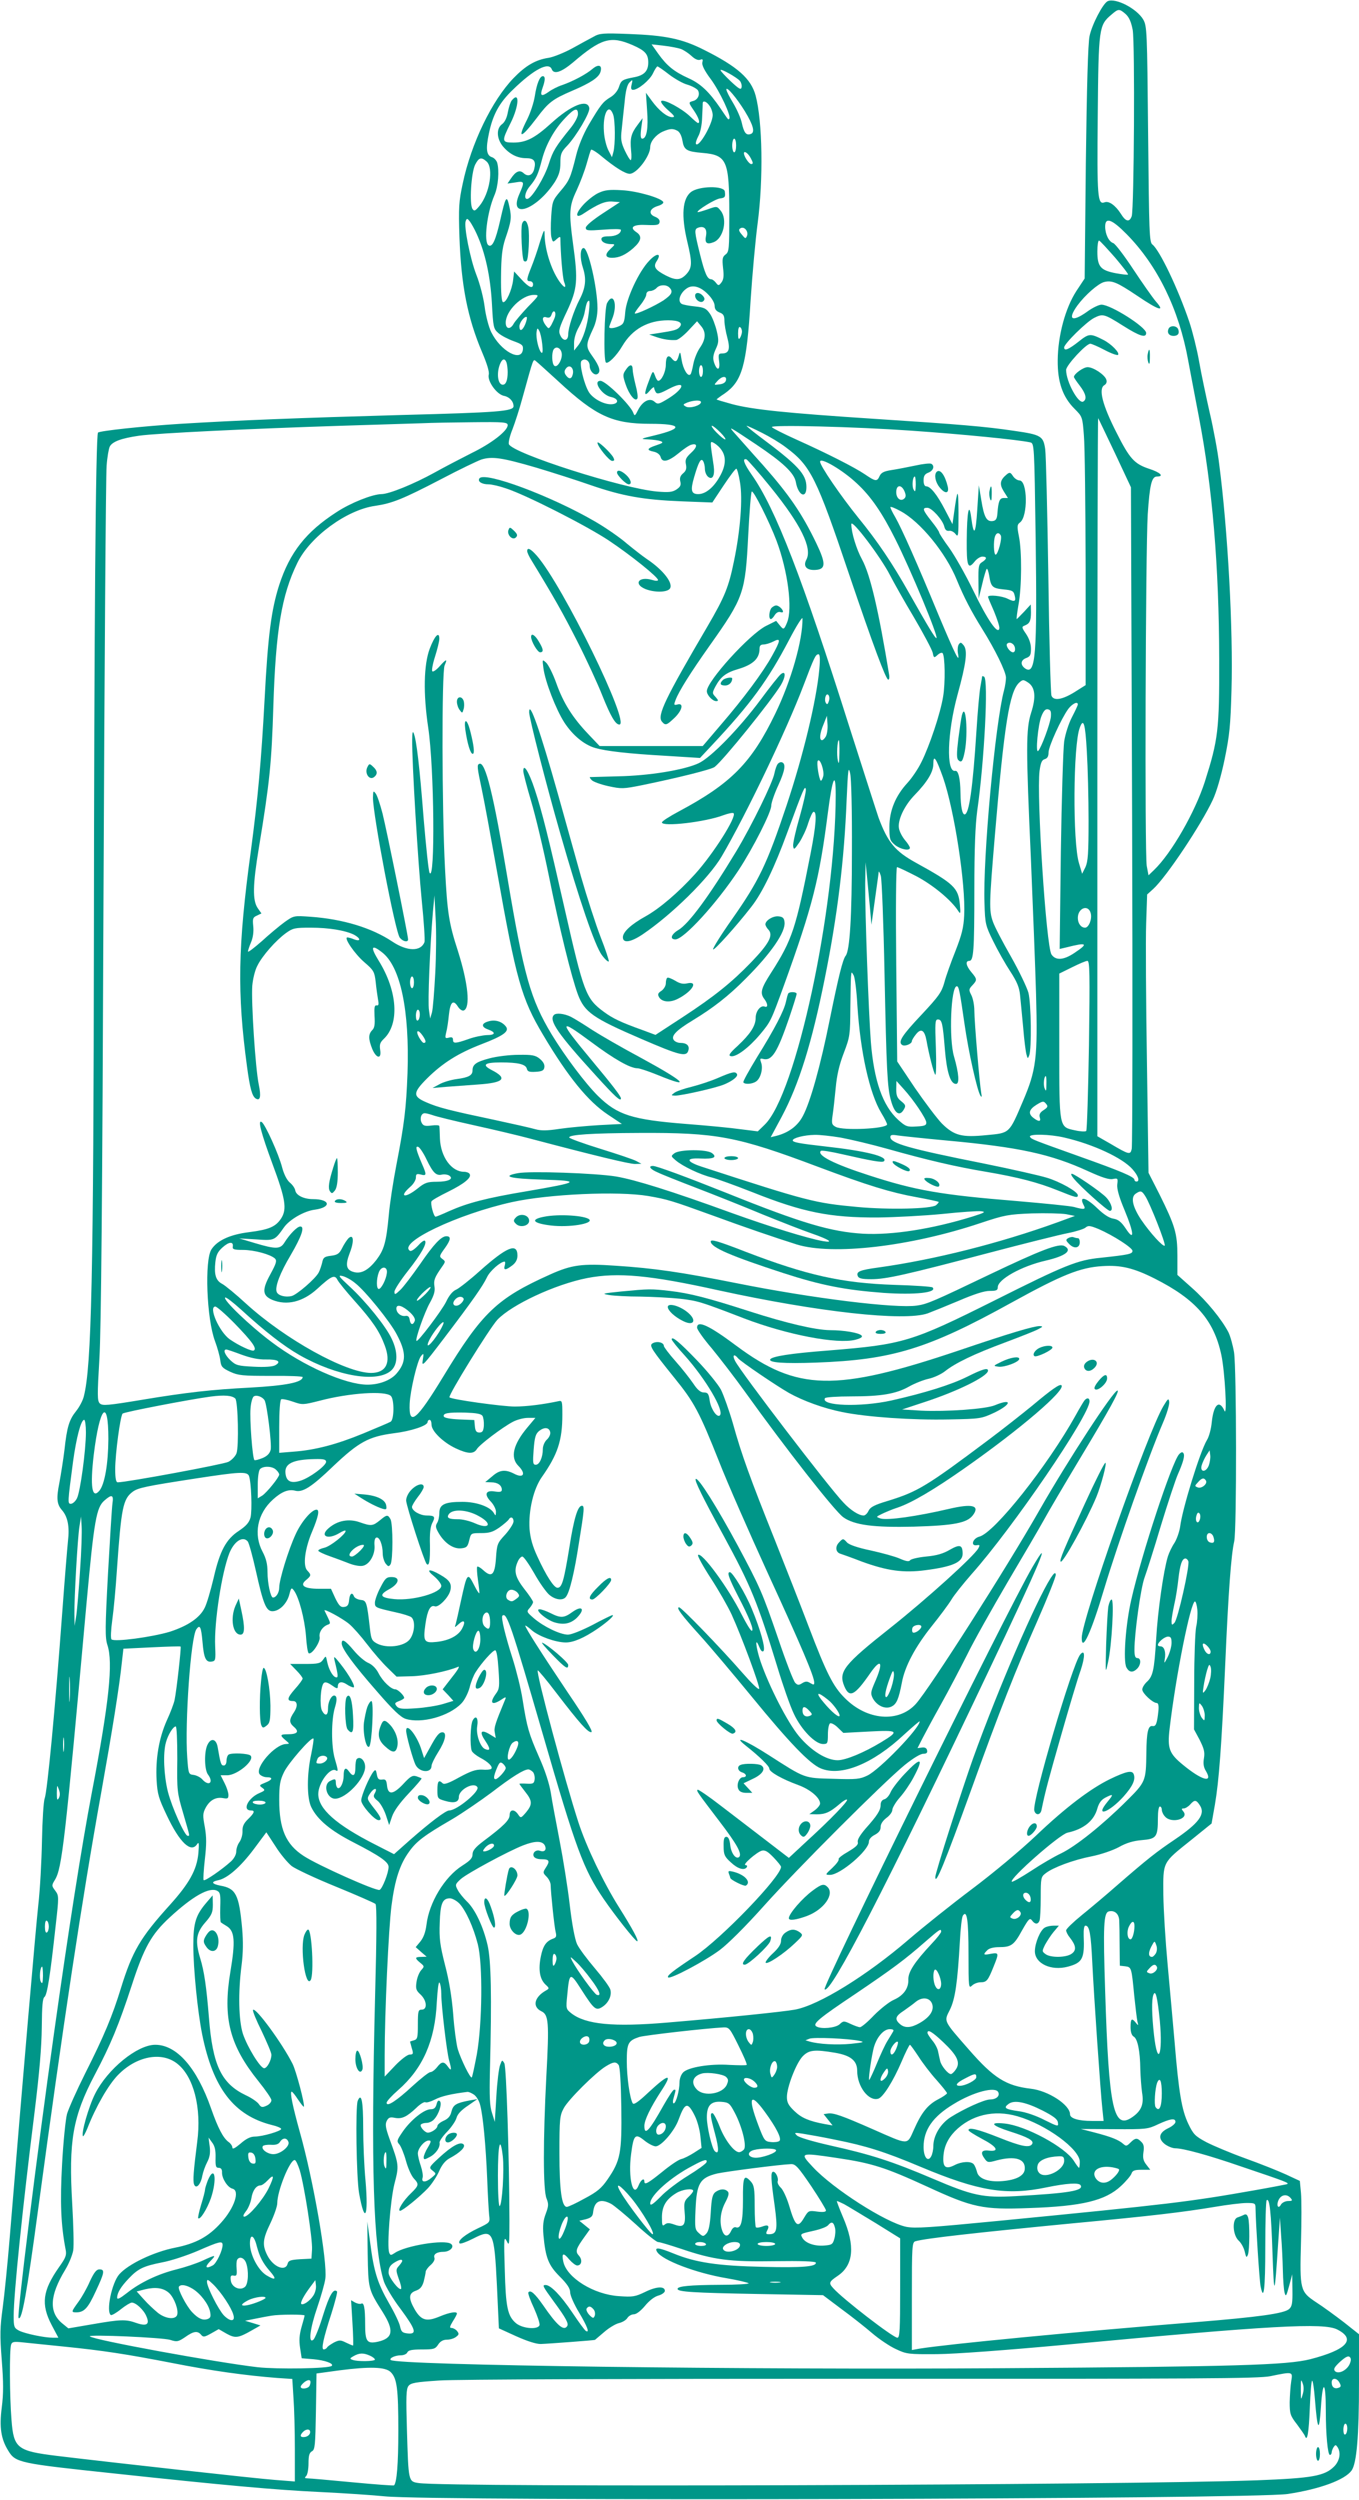 <?xml version="1.0" standalone="no"?>
<!DOCTYPE svg PUBLIC "-//W3C//DTD SVG 20010904//EN"
 "http://www.w3.org/TR/2001/REC-SVG-20010904/DTD/svg10.dtd">
<svg version="1.0" xmlns="http://www.w3.org/2000/svg"
 width="696pt" height="1280pt" viewBox="0 0 696 1280"
 preserveAspectRatio="xMidYMid meet">
<g transform="translate(0,1280) scale(0.1,-0.1)"
fill="#009688" stroke="none">
<path d="M5673 12794 c-24 -11 -81 -120 -93 -179 -8 -40 -14 -255 -19 -650
l-6 -591 -43 -65 c-56 -87 -94 -227 -95 -354 -1 -111 25 -187 86 -248 40 -40
41 -42 48 -136 5 -53 8 -362 9 -688 l0 -591 -57 -36 c-63 -39 -107 -46 -118
-18 -4 9 -12 285 -16 612 -5 327 -12 620 -16 650 -10 67 -20 74 -159 94 -148
22 -279 33 -709 61 -461 30 -632 48 -737 76 -43 12 -78 22 -78 24 0 1 18 15
41 30 90 63 113 143 133 475 9 135 25 313 36 395 30 227 25 524 -10 655 -23
87 -93 149 -265 235 -111 56 -195 74 -385 81 -130 5 -149 4 -180 -14 -19 -10
-69 -37 -110 -60 -41 -22 -95 -44 -120 -48 -67 -10 -118 -40 -180 -104 -111
-115 -217 -335 -260 -539 -20 -93 -22 -123 -17 -275 9 -248 41 -413 117 -592
24 -56 37 -99 33 -112 -8 -33 40 -101 78 -109 28 -5 49 -28 49 -53 0 -26 -78
-32 -575 -45 -534 -15 -832 -27 -1130 -45 -191 -12 -414 -36 -423 -45 -12 -11
-20 -1037 -21 -2550 -2 -1765 -12 -2234 -52 -2386 -5 -20 -22 -53 -39 -74 -36
-45 -47 -81 -60 -200 -6 -49 -18 -125 -26 -168 -16 -79 -13 -109 13 -139 30
-34 40 -84 31 -160 -4 -40 -17 -197 -28 -348 -38 -519 -78 -932 -91 -968 -6
-15 -12 -112 -14 -217 -2 -104 -10 -253 -19 -330 -13 -120 -78 -870 -146
-1700 -11 -132 -27 -294 -36 -360 -14 -102 -15 -141 -5 -270 9 -115 9 -172 0
-242 -13 -102 -4 -161 33 -221 38 -62 53 -65 543 -117 560 -60 821 -84 1055
-95 124 -6 272 -16 330 -22 256 -26 4444 -15 4625 12 165 25 292 72 327 120
26 37 38 172 38 451 l0 247 -77 61 c-43 33 -107 80 -143 103 -81 54 -84 62
-77 309 3 103 3 215 0 249 l-6 63 -71 33 c-39 18 -132 55 -207 82 -75 27 -165
65 -200 83 -58 31 -67 40 -93 94 -34 71 -49 162 -70 415 -9 102 -25 282 -36
400 -11 118 -21 279 -22 358 -1 172 -7 161 143 281 l104 84 17 96 c21 124 34
295 53 721 16 368 30 558 46 628 13 60 12 884 -1 968 -6 36 -19 83 -29 103
-34 65 -110 159 -187 227 l-74 66 0 98 c0 114 -12 154 -92 315 l-56 110 -8
565 c-5 311 -7 631 -4 712 l5 148 31 28 c67 61 244 326 305 456 19 40 43 122
61 209 25 121 30 173 35 352 9 313 -19 821 -63 1159 -8 66 -30 185 -49 265
-18 80 -43 198 -54 261 -11 63 -34 154 -50 202 -58 171 -152 367 -189 396 -16
12 -17 61 -22 565 -5 534 -6 553 -25 587 -33 56 -141 112 -182 94z m92 -66
c18 -17 28 -40 36 -81 12 -67 7 -918 -5 -954 -12 -33 -31 -28 -56 13 -27 42
-61 67 -83 58 -36 -13 -39 24 -35 444 4 450 6 463 70 517 36 31 40 31 73 3z
m-2525 -159 c64 -28 80 -46 80 -89 0 -43 -20 -65 -70 -75 -63 -12 -69 -16 -80
-50 -7 -21 -24 -41 -44 -53 -38 -23 -50 -38 -112 -143 -27 -47 -52 -107 -64
-157 -28 -113 -34 -127 -81 -182 -39 -46 -41 -53 -46 -128 -3 -44 -3 -92 1
-107 7 -26 8 -27 26 -10 16 14 20 15 20 4 1 -78 11 -200 19 -222 12 -31 5 -35
-16 -9 -46 58 -82 167 -84 250 0 33 -3 28 -24 -38 -12 -41 -32 -99 -44 -128
-25 -63 -26 -72 -6 -72 8 0 15 -7 15 -15 0 -26 -22 -17 -60 25 l-37 40 -5 -43
c-6 -52 -36 -119 -52 -114 -7 3 -11 46 -10 133 1 100 6 142 21 189 32 93 34
110 22 166 -14 64 -19 56 -48 -72 -23 -101 -40 -137 -59 -125 -26 16 -8 167
30 256 20 45 26 128 14 168 -4 11 -16 24 -26 27 -29 9 -33 42 -16 122 20 96
53 157 123 224 108 105 184 144 199 104 11 -27 48 -15 107 34 146 125 194 139
307 90z m248 -20 c15 -6 39 -22 54 -36 17 -16 33 -23 44 -19 13 5 15 2 11 -14
-3 -13 10 -41 43 -85 46 -62 107 -192 95 -203 -6 -6 -3 -9 -45 53 -58 85 -102
127 -165 155 -72 33 -109 62 -154 125 l-34 48 62 -7 c35 -4 75 -12 89 -17z
m-62 -130 c29 -22 72 -47 96 -53 23 -7 46 -20 52 -28 13 -21 0 -49 -24 -55
-25 -7 -25 -7 5 -51 23 -34 32 -62 20 -62 -4 0 -22 16 -42 35 -41 39 -131 88
-146 78 -6 -4 8 -23 32 -45 35 -30 40 -38 24 -38 -26 0 -68 33 -105 84 l-30
41 6 -90 c7 -92 -2 -145 -25 -145 -8 0 -10 16 -5 53 l7 52 -26 -35 c-33 -44
-39 -68 -33 -131 3 -27 2 -49 -2 -49 -4 0 -17 22 -30 49 -19 41 -22 59 -16
108 3 32 10 95 15 141 5 57 13 88 25 100 16 16 17 15 11 -10 -5 -20 -3 -28 7
-28 26 0 85 49 102 84 9 20 20 36 23 36 3 0 30 -18 59 -41z m364 -34 c6 -8 10
-22 8 -32 -3 -15 -13 -9 -56 31 -28 27 -52 52 -52 57 0 10 84 -37 100 -56z
m25 -155 c43 -71 53 -108 30 -116 -23 -9 -35 6 -46 57 -5 24 -25 69 -44 101
-19 31 -35 62 -35 70 1 18 53 -44 95 -112z m-181 28 c9 -12 16 -34 16 -48 -1
-45 -69 -164 -85 -148 -4 3 1 21 11 40 11 19 19 59 20 98 2 36 3 68 3 73 2 14
20 7 35 -15z m-494 -44 c11 -29 12 -156 1 -194 l-7 -25 -18 35 c-10 19 -21 61
-23 95 -7 92 24 151 47 89z m330 -84 c11 -6 21 -26 25 -50 8 -48 21 -56 103
-63 125 -11 137 -38 137 -314 0 -177 -1 -193 -19 -206 -16 -12 -18 -22 -13
-69 5 -41 3 -59 -8 -74 -14 -18 -16 -18 -29 -1 -7 9 -18 17 -23 17 -21 0 -33
29 -58 128 -29 118 -30 128 -10 136 31 11 47 -5 41 -40 -8 -38 3 -48 39 -34
50 19 72 117 36 161 -19 24 -20 24 -67 7 -27 -9 -50 -16 -51 -14 -8 7 91 68
115 70 25 3 28 8 24 36 -5 30 -132 28 -173 -3 -44 -34 -51 -121 -19 -255 26
-108 25 -133 -5 -166 -29 -31 -53 -33 -104 -7 -57 29 -67 46 -47 75 26 41 -1
42 -39 1 -54 -56 -118 -195 -123 -264 -4 -51 -8 -60 -29 -70 -25 -12 -53 -15
-53 -6 0 3 7 22 15 42 30 72 7 143 -26 81 -14 -26 -19 -291 -6 -304 10 -10 54
33 84 84 51 87 132 132 235 132 55 0 77 -13 59 -34 -12 -15 -27 -19 -111 -32
l-45 -7 37 -13 c36 -12 68 -17 101 -15 10 1 38 22 63 49 l44 47 20 -24 c27
-31 25 -68 -5 -111 -14 -20 -29 -57 -34 -83 -5 -27 -11 -51 -15 -54 -13 -14
-37 26 -45 73 -7 45 -8 47 -15 22 -9 -32 -18 -35 -36 -13 -18 22 -30 9 -30
-33 0 -35 -22 -82 -39 -82 -4 0 -12 12 -17 28 -10 26 -11 26 -32 -32 -25 -65
-23 -81 7 -45 11 13 21 20 21 14 0 -5 4 -16 9 -24 7 -10 20 -7 67 18 93 49 80
-1 -14 -56 -39 -23 -44 -24 -60 -10 -24 22 -61 3 -84 -42 -16 -32 -18 -33 -25
-14 -16 41 -141 163 -168 163 -41 0 8 -74 55 -83 42 -9 40 -37 -2 -37 -38 0
-91 29 -112 62 -24 39 -51 147 -38 160 17 17 42 1 42 -25 0 -27 24 -52 40 -42
18 11 11 39 -24 88 -38 53 -37 60 3 147 13 28 21 66 21 101 0 103 -47 309 -71
309 -18 0 -20 -51 -4 -100 19 -58 15 -102 -17 -164 -30 -58 -58 -145 -58 -178
0 -35 -26 -38 -41 -4 -10 21 -5 39 35 123 53 114 57 155 31 343 -22 162 -20
195 18 275 18 39 41 99 51 135 10 36 20 69 23 73 2 4 26 -10 51 -31 71 -59
124 -92 147 -92 36 0 105 91 105 137 0 28 29 63 64 79 38 16 52 17 76 4z m300
-75 c0 -19 -4 -35 -10 -35 -5 0 -10 16 -10 35 0 19 5 35 10 35 6 0 10 -16 10
-35z m75 -65 c13 -24 13 -30 2 -30 -11 0 -37 39 -37 55 0 16 22 0 35 -25z
m-1353 -17 c37 -33 16 -164 -37 -228 -21 -25 -26 -28 -35 -15 -17 23 -7 188
14 228 19 36 31 39 58 15z m-52 -368 c45 -97 71 -219 79 -354 7 -129 8 -134
34 -157 15 -13 50 -31 78 -41 44 -16 49 -21 47 -43 -8 -66 -114 -8 -162 89
-13 26 -28 83 -34 131 -6 47 -25 119 -42 162 -32 82 -65 249 -55 276 6 15 8
15 22 -3 8 -11 23 -38 33 -60z m3329 -3 c160 -162 269 -387 316 -647 9 -49 34
-180 55 -290 69 -359 103 -761 104 -1240 1 -363 -5 -412 -74 -629 -50 -155
-171 -366 -260 -451 l-28 -27 -9 48 c-11 65 -6 1608 5 1800 10 151 20 194 47
194 39 0 18 21 -41 40 -75 25 -99 52 -166 185 -73 143 -93 225 -62 243 10 6
14 16 10 28 -8 25 -66 64 -96 64 -22 0 -70 -35 -70 -50 0 -4 14 -24 30 -45 31
-40 38 -69 18 -81 -24 -15 -88 101 -88 162 0 23 102 134 124 134 6 0 39 -14
73 -32 34 -18 65 -29 69 -25 10 10 -34 56 -76 77 -67 34 -73 33 -127 -10 -51
-40 -73 -49 -73 -29 0 19 113 130 153 151 46 23 52 21 152 -42 81 -51 115 -62
115 -35 0 30 -181 145 -229 145 -13 0 -46 -16 -72 -35 -79 -57 -104 -42 -51
31 39 53 106 112 137 120 40 10 67 -2 170 -71 109 -74 145 -85 95 -29 -17 20
-69 94 -116 165 -46 70 -92 130 -102 134 -23 7 -42 46 -42 85 0 50 34 38 109
-38z m-1943 -9 c-7 -17 -9 -16 -27 6 -16 19 -17 26 -7 32 19 12 42 -15 34 -38z
m1884 -111 c39 -46 70 -86 67 -88 -2 -2 -30 1 -63 7 -78 15 -94 34 -94 111 0
33 4 58 9 56 5 -1 41 -41 81 -86z m-2282 -154 c21 -21 13 -36 -30 -66 -45 -29
-140 -73 -147 -67 -2 2 11 21 28 42 17 21 31 46 31 55 0 11 8 18 20 18 10 0
25 7 32 15 16 18 50 19 66 3z m198 -35 c20 -20 34 -44 34 -59 0 -17 8 -27 25
-34 20 -7 25 -17 25 -42 0 -18 7 -58 15 -87 16 -60 8 -81 -28 -81 -17 0 -19
-5 -14 -41 6 -46 -11 -50 -26 -5 -7 21 -5 38 8 67 16 34 17 46 6 93 -7 30 -22
70 -34 88 -20 29 -30 34 -78 39 -31 3 -61 9 -68 13 -24 15 -6 61 32 83 29 15
66 4 103 -34z m-923 -65 c-33 -35 -65 -73 -72 -85 -17 -32 -41 -29 -41 5 0 60
83 142 144 142 29 0 29 -1 -31 -62z m313 -25 c-8 -72 -30 -140 -56 -173 l-20
-25 0 39 c0 24 10 56 24 80 13 23 28 59 31 81 8 43 13 55 22 55 3 0 3 -26 -1
-57z m-174 -26 c-4 -12 -13 -31 -19 -42 -13 -20 -13 -20 -28 -1 -21 28 -19 49
4 41 14 -4 21 0 26 15 9 28 25 16 17 -13z m-152 -37 c-14 -34 -30 -40 -30 -11
0 20 29 56 38 47 2 -3 -1 -19 -8 -36z m1110 -38 c0 -9 -5 -24 -10 -32 -7 -11
-10 -5 -10 23 0 23 4 36 10 32 6 -3 10 -14 10 -23z m-1023 -64 c4 -37 2 -50
-5 -43 -14 14 -28 75 -24 105 3 21 5 22 13 7 6 -9 13 -41 16 -69z m99 -43 c8
-31 -22 -83 -38 -67 -12 12 -13 65 -3 82 12 19 35 10 41 -15z m-282 -51 c3 -9
6 -31 6 -49 0 -42 -9 -65 -25 -65 -25 0 -33 57 -15 104 11 29 25 34 34 10z
m266 -97 c192 -178 277 -217 470 -217 163 0 172 -23 24 -59 -76 -18 -77 -19
-34 -21 25 -1 53 -5 64 -9 15 -6 10 -10 -23 -21 -48 -16 -52 -25 -12 -33 17
-4 30 -14 34 -26 8 -32 39 -25 92 18 26 22 56 42 66 44 33 9 31 -12 -2 -42
-26 -24 -31 -35 -26 -59 4 -21 1 -33 -15 -46 -14 -12 -18 -24 -14 -41 5 -19 0
-28 -19 -41 -21 -14 -40 -16 -99 -11 -176 15 -742 196 -760 243 -3 8 5 43 19
77 13 34 36 105 50 157 61 219 54 203 73 188 9 -7 59 -53 112 -101z m73 35
c-6 -25 -21 -25 -37 0 -7 12 -6 21 4 33 18 22 42 -1 33 -33z m667 18 c0 -16
-4 -30 -10 -30 -5 0 -10 14 -10 30 0 17 5 30 10 30 6 0 10 -13 10 -30z m118
-47 c-2 -11 -14 -19 -33 -21 -30 -4 -30 -4 -11 17 23 26 49 28 44 4z m-128
-112 c0 -17 -57 -34 -77 -23 -17 10 -16 11 7 21 32 12 70 14 70 2z m2120 -261
l82 -175 6 -1681 c3 -924 2 -1692 -2 -1707 -7 -31 -13 -30 -108 26 l-68 39 0
1841 c0 1012 2 1838 4 1836 2 -2 40 -83 86 -179z m-3110 143 c0 -29 -82 -93
-185 -143 -55 -28 -140 -72 -190 -100 -105 -58 -232 -110 -272 -110 -46 -1
-156 -44 -229 -92 -157 -101 -240 -207 -294 -373 -41 -128 -58 -261 -75 -587
-17 -315 -34 -503 -70 -773 -67 -490 -71 -730 -20 -1106 15 -112 26 -152 45
-164 23 -14 28 11 15 73 -17 82 -39 423 -33 505 3 34 14 80 26 102 25 51 95
130 146 167 36 26 46 28 127 28 94 0 177 -14 222 -36 35 -19 36 -37 1 -24 -14
6 -30 10 -35 10 -20 0 37 -84 87 -127 48 -41 52 -49 58 -101 3 -31 9 -72 12
-90 5 -25 3 -32 -7 -30 -11 2 -13 -10 -11 -54 3 -43 0 -62 -12 -73 -20 -21
-20 -44 0 -95 21 -51 49 -55 41 -6 -4 27 -1 38 18 56 82 77 71 245 -25 400
-44 71 -39 87 15 45 96 -72 143 -298 132 -620 -7 -182 -16 -258 -57 -470 -16
-82 -34 -199 -39 -258 -13 -139 -24 -176 -64 -229 -39 -50 -76 -71 -112 -62
-42 10 -48 35 -24 98 24 61 20 101 -7 75 -8 -9 -23 -31 -32 -50 -14 -28 -24
-35 -57 -39 -34 -4 -40 -9 -45 -35 -4 -16 -12 -40 -18 -51 -17 -32 -111 -113
-138 -120 -32 -8 -70 2 -77 21 -10 25 17 97 72 189 56 96 73 146 49 146 -16 0
-55 -40 -81 -82 -22 -35 -44 -35 -152 -3 l-80 24 86 -5 c94 -7 96 -6 143 61
28 40 103 84 158 91 87 12 80 54 -9 54 -48 0 -87 20 -91 45 -2 11 -14 29 -28
40 -15 13 -30 43 -39 77 -17 67 -87 222 -105 233 -21 13 -4 -54 57 -219 65
-175 73 -226 44 -273 -28 -44 -62 -59 -165 -72 -97 -12 -163 -42 -193 -88 -36
-55 -25 -355 18 -470 12 -32 24 -75 27 -97 4 -34 9 -40 51 -60 41 -19 63 -21
209 -21 89 1 162 -2 162 -6 0 -27 -86 -44 -270 -54 -195 -10 -327 -25 -544
-61 -187 -31 -211 -33 -225 -20 -13 14 -13 40 -2 228 9 153 15 814 21 2353 5
1177 12 2176 16 2220 3 44 11 88 16 98 13 26 60 43 150 56 92 13 570 36 1038
51 190 6 377 12 415 13 39 2 152 4 253 5 163 2 182 0 182 -15z m1090 -38 c19
-19 29 -35 24 -35 -6 0 -25 16 -44 35 -19 19 -29 35 -24 35 6 0 25 -16 44 -35z
m212 -1 c40 -20 95 -53 122 -74 128 -95 157 -153 326 -655 119 -351 187 -535
199 -535 5 0 7 10 5 23 -54 330 -97 515 -139 592 -29 53 -55 138 -55 181 0 31
151 -169 198 -261 17 -33 71 -130 122 -215 50 -85 94 -168 97 -183 5 -26 7
-27 24 -11 11 10 22 14 26 10 13 -13 15 -154 3 -223 -14 -87 -70 -253 -111
-335 -17 -35 -49 -82 -71 -106 -62 -67 -93 -143 -93 -225 0 -63 2 -71 28 -93
28 -23 77 -33 77 -15 0 5 -11 23 -25 39 -14 17 -28 43 -31 60 -8 41 27 117 81
172 65 67 95 118 95 158 0 52 14 31 50 -70 58 -168 116 -546 108 -705 -3 -62
-12 -99 -45 -183 -23 -58 -49 -130 -57 -162 -14 -49 -29 -70 -115 -162 -102
-108 -124 -142 -100 -157 14 -8 49 6 49 20 0 5 9 20 21 35 26 33 44 22 54 -32
12 -69 37 -167 45 -175 4 -5 6 57 3 137 -5 129 -4 146 10 146 21 0 25 -17 36
-152 10 -121 29 -178 57 -178 19 0 15 53 -10 140 -27 91 -16 360 14 360 11 0
15 -23 40 -195 20 -141 64 -337 81 -365 7 -11 8 -6 4 15 -8 46 -35 364 -35
420 0 28 -7 63 -15 79 -14 27 -14 31 5 51 25 27 25 31 -5 67 -28 33 -32 58
-11 58 22 0 26 49 26 364 0 214 5 331 15 406 36 251 58 671 35 685 -5 3 -10 4
-10 2 0 -2 -4 -26 -9 -53 -5 -27 -14 -128 -20 -224 -19 -296 -38 -430 -61
-430 -12 0 -20 39 -21 110 -1 75 -11 116 -27 113 -47 -10 -41 197 12 390 45
164 52 225 32 252 -14 17 -17 18 -26 5 -5 -8 -7 -28 -4 -45 12 -60 -14 -7
-101 200 -106 257 -187 439 -220 497 -14 23 -25 47 -25 51 0 5 23 -4 52 -20
101 -54 232 -214 288 -352 37 -90 74 -161 130 -251 67 -107 121 -218 122 -249
0 -14 -4 -44 -10 -66 -45 -168 -109 -860 -100 -1091 3 -104 5 -113 45 -194 23
-47 62 -116 87 -154 34 -52 46 -81 50 -120 3 -28 10 -103 16 -166 5 -63 13
-126 17 -139 6 -23 7 -23 14 -5 13 33 10 266 -4 321 -8 28 -48 112 -90 186
-43 75 -84 154 -92 178 -20 56 -19 96 10 439 48 570 75 740 125 785 18 16 21
16 44 1 38 -24 43 -75 17 -155 -27 -84 -27 -179 -1 -756 10 -236 22 -545 26
-685 9 -327 1 -389 -67 -548 -71 -167 -67 -163 -185 -174 -128 -13 -167 -3
-230 59 -25 26 -87 108 -138 182 l-91 136 -5 498 c-3 283 -1 497 4 497 5 0 50
-21 100 -47 85 -45 178 -122 214 -178 11 -17 12 -13 8 33 -8 86 -30 107 -226
215 -105 58 -143 103 -190 229 -10 29 -77 238 -149 463 -242 766 -379 1121
-501 1294 -40 57 -50 86 -27 79 6 -3 63 -67 125 -144 153 -189 213 -311 182
-369 -19 -35 2 -57 49 -53 51 4 51 34 1 138 -74 153 -138 246 -271 397 -73 81
-141 159 -153 172 -26 30 -18 25 114 -63 139 -93 198 -148 206 -195 12 -68 54
-88 54 -25 0 66 -41 111 -244 262 -38 29 -66 52 -62 52 3 0 39 -16 78 -36z
m763 11 c271 -19 544 -46 611 -60 21 -5 21 -8 28 -492 8 -595 0 -699 -52 -667
-27 18 -26 43 2 54 22 8 26 16 26 48 0 25 -9 52 -25 76 -23 33 -23 37 -7 43
25 10 32 23 32 68 l-1 40 -34 -37 c-20 -21 -37 -38 -38 -38 -2 0 2 33 9 73 17
91 18 276 2 352 -10 51 -9 59 6 70 41 30 39 215 -3 215 -10 0 -25 10 -33 22
-13 20 -17 21 -32 9 -35 -29 -38 -50 -16 -86 l22 -35 -21 0 c-22 0 -28 -16
-33 -80 -2 -27 -8 -36 -24 -38 -31 -4 -44 19 -58 105 l-13 78 -8 -124 c-8
-128 -18 -142 -31 -41 -11 84 -22 30 -23 -117 -1 -131 6 -152 40 -109 11 14
29 26 40 26 25 0 24 -12 -1 -28 -18 -11 -20 -22 -19 -100 l1 -87 18 73 c9 40
20 75 23 79 4 3 9 -12 13 -34 9 -58 16 -65 73 -71 44 -4 52 -8 57 -29 9 -33 1
-37 -35 -19 -29 15 -101 22 -101 10 0 -3 14 -37 31 -75 16 -39 29 -78 27 -87
-7 -34 -60 42 -133 193 -40 83 -96 181 -124 220 -28 38 -51 74 -51 78 0 5 -18
32 -40 59 -45 57 -48 68 -21 68 23 0 78 -61 87 -96 4 -17 12 -24 25 -22 10 2
25 -6 33 -17 14 -18 15 -8 15 110 -1 131 -5 129 -24 -9 l-7 -50 -38 73 c-41
79 -75 121 -97 121 -8 0 -13 12 -13 30 0 23 6 33 25 40 25 10 33 34 15 45 -6
4 -43 0 -83 -9 -40 -8 -94 -19 -122 -23 -38 -6 -52 -13 -60 -30 -13 -30 -21
-29 -75 8 -55 37 -195 108 -353 179 -64 29 -120 57 -124 63 -8 13 425 2 712
-18z m-968 -102 c23 -35 20 -80 -12 -135 -31 -55 -72 -88 -109 -88 -36 0 -41
19 -21 87 23 79 35 100 46 82 5 -8 9 -26 9 -40 0 -15 7 -32 16 -40 23 -19 36
6 29 56 -20 134 -20 128 3 116 12 -7 30 -23 39 -38z m-952 -87 c83 -25 209
-65 280 -90 163 -56 268 -75 466 -83 l157 -6 57 86 c32 48 61 87 66 87 4 0 13
-32 19 -71 14 -82 2 -243 -31 -402 -27 -133 -47 -182 -135 -333 -217 -370
-260 -458 -234 -489 18 -21 24 -19 64 19 40 38 49 78 16 69 -19 -5 -20 -3 -10
23 17 45 76 139 175 279 175 247 182 269 197 565 6 118 14 219 18 223 8 9 89
-152 127 -252 58 -155 83 -348 54 -418 -16 -39 -18 -39 -39 -13 l-17 21 -52
-26 c-85 -43 -303 -283 -303 -334 0 -20 29 -51 48 -51 12 0 12 4 -3 21 -18 19
-18 21 -1 54 27 50 54 71 116 89 77 23 110 54 110 105 0 15 6 21 20 21 12 0
34 7 50 15 40 21 39 8 -6 -73 -45 -82 -144 -216 -263 -354 l-92 -108 -264 0
-264 0 -58 61 c-81 85 -128 160 -164 261 -17 48 -41 95 -52 105 -20 18 -20 18
-14 -28 9 -69 64 -211 107 -278 43 -66 102 -115 159 -131 55 -16 168 -29 361
-40 l175 -11 59 63 c201 214 289 335 397 541 38 73 69 122 69 110 1 -112 -59
-321 -139 -486 -122 -253 -226 -358 -493 -501 -49 -26 -88 -51 -88 -57 0 -24
224 2 315 37 25 9 48 14 52 10 17 -17 -103 -207 -197 -311 -86 -95 -182 -177
-254 -217 -74 -41 -116 -80 -116 -107 0 -32 40 -26 100 14 150 101 341 289
406 400 124 211 332 646 419 875 55 145 62 160 77 160 7 0 9 -23 4 -77 -15
-162 -82 -440 -168 -698 -101 -302 -141 -385 -280 -583 -55 -78 -98 -147 -96
-153 3 -10 121 121 196 218 56 71 119 202 185 383 83 225 89 239 94 219 2 -9
-12 -73 -32 -143 -20 -69 -35 -136 -33 -148 3 -21 6 -19 32 19 15 23 36 67 45
98 10 31 22 57 27 58 19 4 14 -67 -15 -215 -75 -382 -93 -439 -202 -609 -52
-81 -58 -104 -34 -135 18 -24 19 -45 1 -38 -21 8 -46 -24 -46 -58 0 -41 -28
-83 -92 -143 -43 -39 -49 -50 -35 -53 27 -6 93 44 150 112 55 66 56 70 122
251 147 407 181 542 225 884 23 179 40 218 40 91 -1 -591 -204 -1535 -364
-1689 l-35 -34 -88 11 c-48 7 -174 19 -279 27 -278 22 -352 46 -451 143 -64
63 -170 204 -238 316 -108 180 -142 300 -226 800 -71 425 -113 598 -144 585
-13 -5 -12 -15 13 -134 12 -55 46 -242 77 -415 99 -558 125 -652 237 -840 127
-214 230 -340 331 -407 l72 -48 -117 -6 c-64 -4 -155 -12 -202 -19 -65 -10
-95 -10 -124 -2 -20 6 -113 27 -206 47 -232 49 -292 64 -353 91 -70 30 -69 49
5 123 79 78 158 128 277 174 115 44 146 67 125 92 -20 25 -54 35 -86 26 -39
-10 -41 -29 -5 -42 42 -15 39 -29 -6 -29 -21 -1 -63 -9 -93 -20 -68 -24 -80
-24 -80 -4 0 12 -6 15 -21 11 -19 -5 -21 -3 -14 26 5 18 11 59 14 91 7 66 22
80 46 42 9 -14 22 -23 30 -20 35 14 23 137 -29 302 -47 145 -55 195 -67 427
-16 301 -17 1003 -2 1038 16 36 9 34 -26 -5 -16 -18 -33 -30 -37 -25 -4 4 2
38 14 75 12 38 22 79 22 91 0 41 -24 16 -49 -50 -31 -82 -34 -231 -8 -404 31
-207 36 -797 7 -744 -5 8 -18 132 -30 274 -21 270 -37 406 -51 440 -5 14 -8 4
-8 -32 -2 -108 30 -635 49 -824 11 -108 17 -204 14 -213 -19 -49 -89 -48 -165
3 -105 70 -252 115 -419 127 -85 6 -85 6 -132 -27 -26 -19 -79 -63 -117 -98
-39 -34 -71 -59 -71 -53 0 5 7 27 16 48 10 24 14 54 11 82 -4 38 -2 45 19 54
l23 11 -19 27 c-27 39 -26 118 6 310 55 334 65 432 74 725 12 385 42 568 123
733 65 134 253 272 399 292 87 13 140 34 338 137 91 48 183 92 205 100 55 17
105 10 280 -41z m1642 -80 c73 -67 131 -152 198 -286 79 -157 221 -498 211
-507 -5 -5 -46 64 -141 232 -85 151 -161 264 -260 385 -91 113 -195 265 -195
286 0 25 116 -43 187 -110z m303 -8 c-1 -35 -3 -40 -11 -25 -10 17 -5 67 6 67
3 0 5 -19 5 -42z m-58 -33 c8 -19 8 -29 0 -37 -18 -18 -42 -1 -42 32 0 38 26
41 42 5z m493 -226 c9 -13 -14 -99 -26 -99 -10 0 -12 70 -3 94 7 19 20 21 29
5z m73 -577 c2 -13 -2 -22 -10 -22 -16 0 -40 35 -30 44 13 13 37 0 40 -22z
m-953 -272 c-5 -16 -9 -19 -15 -10 -11 17 0 54 12 42 6 -6 7 -20 3 -32z m1275
-17 c0 -5 -14 -34 -30 -65 -17 -33 -34 -85 -40 -125 -5 -37 -13 -292 -17 -565
l-6 -497 34 8 c106 27 116 21 42 -28 -56 -38 -97 -40 -118 -8 -27 42 -77 810
-61 940 6 43 12 56 27 60 13 4 19 14 19 34 0 31 65 173 101 223 21 27 49 41
49 23z m-138 -63 c-4 -37 -49 -159 -65 -175 -15 -16 -1 136 17 179 11 27 21
37 33 34 14 -3 17 -11 15 -38z m-1152 -100 c-6 -11 -15 -20 -20 -20 -15 0 -12
35 8 82 l17 43 3 -42 c2 -23 -2 -51 -8 -63z m1336 -77 c5 -82 9 -240 9 -353 0
-170 -3 -211 -16 -240 l-17 -34 -16 54 c-33 108 -30 607 4 694 19 52 28 23 36
-121z m-1267 -10 c-1 -51 -3 -60 -8 -38 -7 29 -3 105 5 105 2 0 4 -30 3 -67z
m-83 -118 c-4 -15 -10 -25 -13 -22 -9 10 -22 91 -15 101 11 18 35 -51 28 -79z
m147 -385 c0 -335 -11 -508 -32 -534 -15 -18 -37 -108 -81 -324 -48 -240 -100
-425 -138 -496 -27 -52 -74 -86 -136 -102 l-29 -7 56 104 c89 167 155 379 221
709 65 321 100 609 112 915 7 157 9 174 18 135 6 -27 10 -186 9 -400z m93
-295 l7 -80 18 130 c10 72 19 135 19 140 1 6 6 -3 11 -20 5 -16 14 -241 19
-500 10 -491 14 -584 33 -650 18 -67 45 -85 67 -44 10 17 7 23 -14 40 -21 16
-26 29 -26 62 l1 42 37 -41 c51 -56 114 -150 116 -171 1 -15 -8 -19 -51 -21
-48 -3 -55 0 -93 34 -79 72 -124 199 -140 399 -12 160 -30 661 -29 810 l2 110
8 -80 c4 -44 11 -116 15 -160z m-2227 -330 c-5 -93 -12 -183 -17 -200 l-9 -30
-6 42 c-7 41 5 324 20 503 l8 85 6 -115 c4 -63 3 -191 -2 -285z m3357 309 c8
-30 -10 -74 -29 -74 -21 0 -37 22 -37 50 0 51 54 71 66 24z m-9 -676 c-4 -237
-10 -435 -14 -439 -4 -4 -30 -3 -56 3 -84 18 -82 7 -82 433 l0 370 65 32 c36
18 71 33 79 33 12 0 13 -64 8 -432z m-1186 204 c15 -238 62 -450 122 -550 18
-29 31 -56 30 -60 -6 -22 -226 -32 -263 -12 -20 11 -22 17 -16 59 4 25 11 89
16 141 6 67 19 120 42 180 31 81 32 92 33 230 1 80 2 154 4 165 2 20 2 20 13
1 6 -11 15 -80 19 -154z m-2271 118 c0 -16 -4 -30 -10 -30 -5 0 -10 14 -10 30
0 17 5 30 10 30 6 0 10 -13 10 -30z m30 -164 c0 -14 -4 -28 -10 -31 -6 -4 -10
7 -10 24 0 17 5 31 10 31 6 0 10 -11 10 -24z m14 -108 c18 -26 20 -38 6 -38
-5 0 -16 14 -25 30 -18 35 -4 41 19 8z m3195 -250 c0 -35 -2 -39 -9 -21 -8 19
-3 63 6 63 2 0 4 -19 3 -42z m0 -102 c9 -11 6 -17 -14 -30 -19 -12 -24 -23
-20 -37 8 -24 -6 -24 -35 -1 -25 21 -20 41 18 65 33 20 37 21 51 3z m-3143
-56 c15 -6 108 -29 208 -51 100 -22 231 -53 291 -69 333 -88 508 -130 537
-130 l33 1 -26 14 c-14 8 -98 36 -185 63 -87 27 -159 53 -159 58 0 14 114 22
360 23 396 2 501 -18 913 -173 256 -96 373 -132 506 -156 60 -11 111 -22 113
-24 2 -2 -4 -9 -13 -17 -24 -19 -243 -24 -404 -9 -217 20 -253 29 -799 207
-78 26 -80 45 -3 41 67 -3 87 6 58 28 -28 20 -165 19 -192 -1 -19 -15 -18 -15
6 -36 36 -31 127 -74 185 -88 27 -7 121 -41 210 -76 256 -102 394 -130 640
-129 88 1 237 9 330 18 94 10 184 16 200 14 25 -3 19 -7 -44 -27 -207 -64
-411 -96 -561 -88 -165 10 -312 53 -695 207 -213 85 -362 140 -381 140 -26 0
-14 -17 24 -33 20 -10 111 -46 202 -81 91 -35 242 -95 335 -134 94 -38 206
-82 250 -97 92 -32 119 -50 60 -40 -79 14 -273 74 -470 145 -308 112 -491 169
-590 186 -105 17 -441 29 -503 17 -86 -16 -42 -28 125 -33 203 -6 193 -13 -82
-60 -204 -34 -302 -60 -394 -101 -35 -16 -67 -29 -70 -29 -10 0 -28 68 -21 79
3 6 42 28 85 49 83 41 122 73 110 91 -3 6 -16 11 -28 11 -65 0 -120 76 -124
170 -1 30 -2 59 -3 64 0 5 -18 6 -40 3 -32 -4 -42 -2 -50 13 -12 22 -3 50 15
50 8 0 26 -5 41 -10z m2090 -115 c49 -9 159 -35 244 -59 199 -56 344 -90 500
-116 164 -28 265 -54 369 -96 92 -37 101 -39 101 -24 0 18 -92 70 -160 90 -36
11 -177 43 -315 71 -392 78 -485 105 -485 137 0 11 8 13 38 8 20 -3 134 -15
252 -26 370 -34 531 -69 723 -157 70 -32 107 -44 126 -40 25 5 27 4 23 -27 -3
-22 9 -65 38 -134 49 -118 51 -162 5 -92 -23 34 -38 46 -63 50 -21 3 -50 22
-82 53 -59 57 -96 66 -70 16 12 -22 4 -24 -50 -9 -19 5 -150 18 -290 30 -394
32 -523 55 -760 132 -180 58 -268 103 -246 125 4 4 53 -4 109 -17 154 -35 206
-44 214 -36 24 24 -94 53 -302 76 -133 15 -165 21 -165 31 0 12 58 27 111 28
26 1 86 -6 135 -14z m1146 0 c147 -34 297 -104 348 -162 30 -34 39 -63 20 -63
-5 0 -10 4 -10 9 0 15 -72 45 -280 119 -240 86 -247 88 -255 101 -9 16 102 14
177 -4z m-3267 -113 c33 -68 49 -84 80 -76 11 2 27 0 35 -5 26 -17 -3 -32 -63
-32 -49 0 -62 -5 -99 -35 -64 -51 -97 -44 -38 8 17 14 30 36 30 48 0 19 4 21
25 16 30 -8 31 -2 6 55 -30 70 -35 92 -20 87 8 -2 28 -32 44 -66z m3680 -186
c25 -38 107 -247 100 -254 -8 -8 -74 64 -121 133 -43 65 -54 113 -29 132 26
18 32 17 50 -11z m-2545 0 c98 -17 121 -24 325 -98 166 -61 321 -114 435 -150
184 -57 581 -11 940 109 126 42 144 45 265 50 72 2 150 0 175 -4 l45 -9 -90
-33 c-296 -107 -629 -191 -916 -231 -96 -13 -115 -21 -106 -44 5 -12 21 -16
69 -16 77 0 178 23 603 135 182 48 363 93 404 101 41 8 82 21 90 28 14 12 23
11 67 -7 74 -32 174 -96 174 -112 0 -16 -21 -20 -161 -35 -122 -12 -183 -37
-544 -218 -428 -214 -469 -226 -852 -257 -195 -15 -288 -30 -298 -45 -11 -17
70 -23 234 -17 390 14 573 70 1003 308 256 141 349 179 464 186 94 6 159 -9
268 -64 210 -106 303 -213 341 -391 18 -85 31 -319 16 -286 -26 59 -55 34 -65
-57 -3 -34 -14 -76 -25 -93 -35 -58 -126 -352 -137 -443 -4 -26 -17 -64 -29
-83 -13 -19 -28 -51 -34 -70 -22 -72 -52 -280 -60 -425 -10 -159 -16 -189 -50
-219 -11 -11 -21 -27 -21 -37 0 -19 54 -69 74 -69 8 0 11 -13 9 -37 -7 -68
-13 -84 -30 -81 -23 4 -31 -30 -32 -138 -2 -145 -3 -148 -105 -249 -122 -121
-257 -229 -332 -265 -34 -16 -103 -56 -154 -90 -51 -33 -95 -58 -98 -55 -15
14 244 242 285 251 83 18 136 61 153 124 8 28 20 44 40 55 43 22 45 19 11 -22
-66 -80 8 -55 83 28 47 53 63 87 52 115 -8 21 -39 14 -122 -26 -100 -49 -227
-145 -377 -288 -80 -76 -223 -195 -331 -276 -105 -79 -249 -194 -321 -256
-215 -185 -462 -338 -584 -360 -60 -11 -351 -41 -651 -66 -279 -24 -422 -10
-495 48 -26 21 -27 23 -20 91 11 119 14 121 72 30 66 -103 75 -110 108 -89 32
21 49 58 41 88 -3 13 -39 62 -79 109 -40 47 -82 103 -92 125 -11 25 -25 98
-37 199 -10 88 -34 237 -52 330 -18 94 -39 204 -45 245 -8 48 -29 114 -61 185
-52 119 -61 149 -84 295 -8 52 -31 145 -50 205 -39 122 -61 214 -53 222 22 21
46 -52 207 -607 169 -585 208 -692 312 -844 56 -82 161 -215 171 -216 11 0
-23 63 -94 176 -78 124 -167 310 -207 434 -68 209 -218 767 -208 777 2 2 45
-49 95 -115 118 -154 164 -206 180 -201 9 3 -33 73 -122 204 -132 197 -217
330 -217 341 0 3 15 -7 34 -24 36 -31 122 -62 174 -62 39 0 93 23 162 70 52
36 90 70 76 70 -3 0 -49 -22 -101 -50 -54 -28 -109 -50 -126 -50 -40 0 -125
41 -175 84 -38 33 -38 34 -21 53 9 11 17 24 17 30 0 5 -20 36 -45 67 -47 61
-55 93 -33 141 6 14 17 25 23 25 7 0 34 -39 61 -86 26 -47 61 -96 77 -110 31
-26 69 -31 85 -11 19 23 43 121 67 277 28 173 29 190 15 190 -21 0 -41 -65
-64 -213 -28 -172 -38 -207 -61 -207 -18 0 -57 60 -103 160 -25 54 -36 94 -40
141 -6 94 20 205 63 266 81 115 105 187 105 319 0 72 -1 74 -22 69 -75 -16
-160 -27 -222 -27 -63 0 -323 36 -334 47 -9 8 204 352 245 397 74 78 297 182
461 214 157 30 320 15 672 -63 509 -111 950 -160 1071 -118 24 9 96 38 160 65
77 33 129 50 157 50 35 0 42 3 42 19 0 40 122 108 245 136 103 24 139 52 96
75 -28 15 -123 -22 -381 -145 -286 -137 -322 -153 -374 -160 -107 -16 -537 37
-926 115 -282 56 -418 76 -617 89 -171 12 -225 5 -336 -45 -272 -122 -348
-195 -546 -521 -138 -227 -178 -260 -173 -141 3 68 39 221 58 244 14 17 15 16
9 -21 -6 -36 2 -28 107 110 143 188 201 270 222 315 14 31 69 80 90 80 4 0 4
-9 1 -20 -8 -26 5 -25 39 1 18 14 26 30 26 50 0 67 -54 45 -192 -78 -51 -46
-106 -89 -121 -96 -19 -8 -37 -30 -52 -62 -22 -45 -145 -208 -152 -201 -8 7
41 146 68 194 22 40 28 61 24 85 -5 32 1 47 39 101 18 26 18 27 1 40 -16 12
-16 15 14 56 30 42 32 60 7 60 -26 0 -64 -40 -134 -142 -40 -57 -85 -117 -102
-133 -26 -25 -30 -26 -30 -9 0 10 31 58 68 105 68 86 101 144 88 156 -4 4 -20
-8 -36 -26 -17 -18 -34 -29 -40 -26 -66 41 243 188 523 250 188 41 541 57 697
31z m-2128 -260 c-2 -13 7 -16 52 -16 58 0 141 -23 164 -44 11 -11 7 -25 -23
-80 -44 -80 -42 -110 10 -132 74 -30 155 -11 229 56 73 67 90 75 104 47 6 -12
45 -60 87 -107 93 -104 128 -156 155 -228 34 -89 8 -142 -70 -142 -130 1 -439
172 -640 355 -52 48 -107 93 -122 101 -33 17 -42 48 -35 112 4 36 12 53 37 75
33 30 57 31 52 3z m789 -136 c-4 -33 -29 -80 -41 -80 -13 0 -13 51 0 85 13 35
47 31 41 -5z m-162 -50 c51 -39 181 -200 213 -263 50 -94 49 -142 -2 -201 -30
-34 -88 -56 -148 -56 -113 0 -331 97 -492 219 -111 83 -249 216 -237 227 4 4
40 -24 82 -62 120 -110 219 -187 298 -232 193 -110 405 -145 473 -77 32 32 32
93 0 160 -29 63 -133 192 -217 269 -56 52 -60 58 -34 52 16 -4 45 -20 64 -36z
m361 -55 c-19 -19 -38 -35 -44 -35 -5 0 5 16 24 35 19 19 38 35 44 35 5 0 -5
-16 -24 -35z m194 -24 c3 -4 -3 -16 -14 -26 -26 -23 -52 -6 -30 20 14 17 36
20 44 6z m-274 -71 c19 -18 28 -34 24 -44 -9 -23 -22 -20 -26 7 -2 15 -9 21
-21 19 -23 -4 -47 15 -47 38 0 25 32 15 70 -20z m-898 -57 c90 -93 115 -128
98 -138 -10 -6 -77 25 -123 57 -54 38 -111 168 -74 168 7 0 52 -39 99 -87z
m1048 -42 c-42 -68 -79 -97 -49 -38 19 36 59 87 69 87 6 0 -4 -22 -20 -49z
m-1014 -117 c47 -17 88 -26 126 -25 62 1 81 -11 47 -30 -14 -7 -54 -10 -110
-7 -81 4 -91 7 -119 33 -29 28 -39 55 -21 55 5 0 40 -12 77 -26z m766 -212
c18 -18 17 -123 -2 -132 -8 -5 -71 -31 -140 -60 -136 -56 -246 -85 -357 -93
l-73 -6 0 134 c0 77 4 136 10 140 5 3 32 -2 60 -12 49 -17 51 -17 138 5 152
40 336 52 364 24z m-797 -13 c14 -14 19 -248 6 -281 -6 -15 -24 -34 -41 -43
-25 -13 -522 -105 -567 -105 -9 0 -13 20 -13 68 0 76 26 272 38 284 8 8 345
73 451 87 69 9 109 6 126 -10z m150 -9 c12 -19 38 -227 31 -254 -5 -19 -18
-32 -42 -42 -20 -8 -39 -13 -41 -10 -10 9 -25 209 -20 264 2 30 10 58 17 62
14 9 44 -2 55 -20z m-800 -198 c-1 -130 -19 -232 -46 -265 -38 -45 -48 21 -29
183 30 248 75 298 75 82z m1916 118 c5 -8 8 -31 7 -50 -2 -27 -7 -35 -23 -35
-15 0 -21 8 -23 32 l-3 32 -76 3 c-47 2 -78 8 -80 15 -6 17 22 22 110 20 56
-2 81 -6 88 -17z m230 -59 c-73 -87 -89 -154 -46 -197 41 -41 26 -66 -24 -39
-44 22 -73 19 -111 -15 l-35 -29 31 -1 c32 0 54 -15 54 -38 0 -11 -9 -13 -36
-9 -47 8 -56 -15 -20 -52 14 -15 26 -38 26 -52 -1 -22 -2 -22 -11 -6 -19 32
-88 57 -161 57 -90 0 -118 -13 -118 -57 0 -18 -5 -42 -12 -52 -9 -15 -7 -25
11 -55 31 -50 74 -78 113 -74 28 3 33 8 41 41 9 37 9 37 61 37 43 0 61 6 94
29 22 16 43 34 47 40 10 18 25 12 25 -9 0 -11 -19 -41 -42 -67 -41 -44 -43
-49 -48 -122 -6 -86 -22 -101 -66 -60 -13 12 -27 20 -30 17 -3 -4 -1 -35 4
-70 5 -34 8 -65 7 -66 -2 -2 -13 14 -24 36 -37 73 -38 73 -71 -78 -11 -52 -23
-104 -26 -115 -7 -20 -6 -20 15 -1 27 25 37 15 19 -20 -18 -38 -67 -64 -131
-71 -66 -7 -71 1 -58 93 10 70 26 98 48 89 19 -7 70 45 79 80 9 36 -3 54 -52
82 -57 33 -76 28 -31 -8 20 -17 37 -39 37 -49 0 -36 -145 -77 -240 -68 -73 7
-81 21 -28 50 53 29 60 63 13 63 -26 0 -33 -7 -57 -54 -16 -30 -28 -65 -28
-77 0 -25 2 -26 104 -49 38 -8 76 -20 83 -26 22 -19 16 -84 -10 -115 -30 -35
-116 -45 -165 -20 -27 14 -31 22 -37 73 -16 142 -18 148 -48 151 -16 2 -31 10
-34 18 -9 24 -22 15 -25 -18 -2 -25 -8 -34 -25 -36 -18 -3 -27 6 -46 45 l-22
48 -62 0 c-76 0 -100 17 -65 45 26 22 27 26 6 48 -24 24 -13 112 25 201 31 74
39 111 22 111 -25 0 -78 -62 -107 -126 -37 -80 -84 -232 -84 -273 0 -26 -16
-51 -32 -51 -12 0 -28 72 -28 131 0 40 -7 69 -25 103 -48 90 -27 196 53 268
44 40 79 54 114 45 38 -10 84 19 195 126 131 124 181 151 308 168 91 11 175
39 175 58 0 6 5 11 10 11 6 0 10 -11 10 -25 0 -33 60 -91 124 -121 62 -29 92
-30 108 -4 15 24 129 110 183 139 22 12 57 21 78 21 l39 0 -41 -49z m-2261
-25 c0 -91 -29 -306 -46 -338 -8 -16 -22 -28 -31 -28 -17 0 -17 4 11 215 17
125 41 215 57 215 5 0 9 -29 9 -64z m2378 0 c2 -10 -6 -27 -17 -37 -12 -11
-21 -32 -21 -49 0 -42 -17 -80 -36 -80 -15 0 -16 9 -11 77 5 64 10 81 28 96
27 21 52 19 57 -7z m3373 -169 c-14 -37 -46 -37 -37 -1 4 14 15 38 24 52 l17
26 3 -25 c2 -14 -2 -37 -7 -52z m-4521 18 c0 -20 -85 -83 -132 -97 -49 -15
-72 -3 -76 39 -5 49 38 70 151 72 44 1 57 -2 57 -14z m-256 -41 c9 -8 16 -19
16 -24 0 -14 -63 -92 -87 -108 l-23 -14 0 69 c0 40 5 74 12 81 17 17 64 15 82
-4z m-139 -31 c12 -32 17 -177 8 -213 -7 -26 -22 -43 -59 -68 -66 -43 -98
-102 -130 -242 -15 -63 -35 -132 -46 -153 -25 -51 -86 -92 -178 -122 -89 -27
-286 -54 -299 -39 -5 5 -3 48 4 99 7 50 18 167 24 260 22 315 31 360 81 397
28 20 65 28 325 68 221 34 260 36 270 13z m4901 -24 c10 -16 -22 -43 -42 -35
-16 6 -16 8 1 26 20 23 31 25 41 9z m-5600 -116 c-3 -21 -13 -183 -23 -361
-15 -279 -15 -328 -3 -365 30 -90 9 -292 -80 -757 -51 -268 -119 -700 -194
-1235 -89 -631 -190 -1444 -181 -1454 17 -16 43 131 100 554 127 940 224 1584
324 2140 56 314 92 536 106 671 l7 62 144 7 c80 4 147 6 149 4 4 -4 -21 -227
-31 -274 -3 -16 -21 -64 -40 -105 -40 -90 -58 -196 -52 -305 4 -70 10 -92 52
-180 66 -140 125 -196 156 -147 9 13 10 2 6 -47 -8 -85 -46 -154 -147 -266
-150 -166 -191 -235 -250 -426 -43 -140 -86 -244 -182 -434 -44 -88 -86 -182
-94 -210 -7 -27 -19 -142 -25 -255 -11 -197 -6 -314 18 -438 6 -29 1 -42 -34
-91 -84 -120 -93 -189 -38 -295 l35 -66 -28 0 c-44 0 -143 21 -173 36 -26 14
-28 19 -28 77 0 109 46 556 107 1042 25 203 36 334 37 435 1 108 4 148 14 155
14 12 29 108 57 364 17 150 17 154 -2 180 -19 25 -19 27 -2 55 37 60 52 197
163 1426 38 417 50 482 91 517 37 33 48 29 41 -14z m1876 -66 c72 -39 55 -70
-19 -37 -27 12 -67 22 -90 21 -44 0 -57 7 -45 25 19 29 94 25 154 -9z m3693
-17 c-9 -29 -26 -12 -18 18 4 15 9 20 15 14 6 -6 7 -20 3 -32z m-5735 -260
c-6 -96 -15 -200 -19 -230 l-9 -55 -1 60 c-1 81 16 388 26 450 l8 50 3 -50 c2
-27 -1 -129 -8 -225z m5805 169 c8 -25 1 -34 -20 -26 -19 8 -20 47 -1 47 8 0
18 -9 21 -21z m-4946 -22 c6 -8 25 -76 42 -153 37 -166 52 -204 84 -204 35 0
73 37 86 83 10 39 12 40 25 22 25 -34 54 -144 61 -231 3 -47 9 -87 14 -89 15
-10 61 58 56 83 -5 24 16 55 44 64 12 4 11 9 -1 34 -8 16 -16 33 -18 37 -7 14
93 -40 127 -69 18 -15 59 -61 91 -103 32 -42 79 -96 105 -121 l46 -45 77 2
c69 2 183 25 237 48 12 6 2 -13 -30 -53 l-48 -62 28 -29 27 -30 -53 -16 c-30
-9 -92 -19 -139 -22 -71 -5 -88 -3 -99 11 -11 14 -10 17 13 26 14 5 26 13 26
16 0 13 -33 44 -45 44 -22 0 -65 41 -86 82 -13 25 -32 44 -52 53 -18 7 -52 36
-75 64 -44 52 -62 63 -62 36 0 -26 60 -108 180 -245 83 -96 121 -132 147 -141
81 -26 223 13 286 79 16 16 34 52 42 81 7 29 21 64 31 79 31 49 88 112 100
112 7 0 13 -35 17 -97 6 -88 5 -101 -13 -125 -35 -48 -22 -63 27 -31 22 15 26
15 21 3 -53 -128 -59 -147 -54 -171 l5 -28 -33 20 c-44 26 -52 11 -20 -36 26
-39 26 -52 -1 -41 -25 9 -48 75 -41 117 7 42 -7 60 -23 30 -12 -21 -15 -129
-5 -156 4 -9 23 -24 43 -35 41 -21 67 -47 57 -57 -4 -4 -25 -6 -47 -4 -32 1
-57 -7 -116 -39 -54 -30 -78 -39 -86 -31 -20 20 -27 11 -27 -34 0 -43 1 -45
39 -56 47 -14 71 -7 71 20 0 38 78 79 95 50 13 -21 -105 -119 -144 -119 -18 0
-97 -60 -202 -152 l-81 -72 -96 49 c-201 102 -292 183 -292 259 0 56 61 139
90 121 13 -8 12 1 -5 59 -19 63 -19 199 0 262 10 33 11 52 4 59 -15 15 -39
-22 -39 -62 0 -38 -14 -43 -31 -12 -13 26 -7 125 9 141 7 7 19 4 41 -11 25
-18 31 -19 31 -7 0 24 19 29 45 12 13 -9 29 -16 35 -16 14 0 -21 63 -67 121
-33 41 -35 42 -29 15 19 -77 19 -89 5 -84 -16 5 -36 41 -44 82 -6 29 -6 29
-21 7 -13 -18 -25 -21 -92 -21 l-76 0 32 -33 c18 -18 32 -37 32 -42 -1 -6 -18
-30 -40 -54 -40 -46 -43 -61 -9 -61 22 0 25 -26 6 -55 -27 -40 -27 -55 -2 -77
29 -25 19 -38 -32 -38 -39 0 -41 -5 -10 -31 21 -18 21 -18 2 -19 -57 -1 -162
-122 -135 -155 7 -8 23 -15 36 -15 34 0 30 -13 -8 -28 -30 -12 -32 -14 -15
-26 16 -12 15 -14 -12 -26 -59 -24 -93 -90 -46 -90 23 0 18 -13 -15 -45 -21
-20 -29 -37 -28 -60 1 -18 -6 -43 -15 -56 -10 -13 -17 -35 -17 -49 0 -16 -11
-36 -27 -51 -45 -41 -133 -102 -140 -96 -3 3 0 51 6 105 9 78 9 115 0 167 -11
59 -11 70 5 100 21 38 52 55 89 48 23 -4 27 -2 27 16 0 12 -9 40 -20 61 l-20
40 33 0 c52 0 144 77 120 101 -11 11 -96 15 -112 5 -6 -4 -11 -18 -11 -32 0
-14 -6 -24 -14 -24 -14 0 -17 11 -31 93 -7 44 -35 51 -53 12 -17 -37 -15 -127
3 -151 31 -41 5 -63 -29 -25 -10 11 -30 21 -45 23 -25 3 -26 5 -32 88 -13 177
18 619 47 658 18 25 24 13 31 -64 7 -84 17 -106 46 -102 21 3 22 7 19 78 -6
122 34 380 73 478 25 61 69 89 94 59z m4817 -101 c8 -22 -54 -298 -71 -315
-13 -14 -15 -13 -15 9 0 14 7 52 14 85 8 33 17 92 21 130 8 73 19 105 36 105
5 0 12 -6 15 -14z m-3435 -162 c11 -14 10 -18 -6 -30 -22 -16 -25 -17 -44 -5
-18 12 -5 51 18 51 10 0 25 -7 32 -16z m3481 -86 c2 -24 0 -63 -6 -88 -5 -25
-10 -153 -10 -285 l-1 -240 29 -54 c22 -44 27 -62 22 -93 -5 -28 -2 -48 11
-68 36 -62 -22 -46 -118 33 -71 58 -81 84 -69 185 31 267 108 652 130 652 4 0
10 -19 12 -42z m-3622 -65 c0 -35 -8 -41 -28 -21 -15 15 -15 51 0 66 16 16 28
-3 28 -45z m-50 -87 c0 -48 -24 -83 -36 -51 -8 20 13 95 26 95 6 0 10 -20 10
-44z m3540 -18 c0 -18 -9 -51 -20 -73 -17 -33 -19 -35 -15 -12 7 37 -2 67 -21
67 -8 0 -14 3 -14 7 0 14 34 43 52 43 14 0 18 -7 18 -32z m200 -45 c0 -19 -18
-16 -30 6 -17 33 -12 46 10 26 11 -10 20 -24 20 -32z m-2 -137 c-5 -21 -16
-48 -24 -60 -15 -20 -16 -19 -10 19 3 22 11 58 17 80 10 33 13 37 19 20 4 -11
3 -37 -2 -59z m-5841 -108 c-2 -29 -3 -6 -3 52 0 58 1 81 3 53 2 -29 2 -77 0
-105z m5813 -82 c-1 -29 -1 -30 -15 -12 -8 11 -15 34 -15 50 1 29 1 30 15 12
8 -11 15 -34 15 -50z m-5262 -223 c-2 -162 -1 -172 30 -277 36 -125 35 -116
23 -116 -15 0 -80 144 -101 225 -21 84 -26 199 -10 254 11 40 37 81 50 81 5 0
8 -70 8 -167z m-581 45 c-2 -18 -4 -6 -4 27 0 33 2 48 4 33 2 -15 2 -42 0 -60z
m1267 -19 c-23 -105 -23 -224 0 -272 31 -64 99 -121 219 -182 132 -68 177 -99
177 -124 0 -31 -32 -112 -46 -118 -18 -7 -320 128 -389 174 -91 59 -125 138
-125 287 0 75 4 100 24 141 22 47 141 183 151 173 3 -2 -3 -38 -11 -79z m1056
36 c-13 -35 -34 -65 -44 -65 -15 0 2 74 20 87 24 17 35 7 24 -22z m-977 -52
c11 -10 -13 -33 -34 -33 -21 0 -22 1 -13 24 6 16 35 22 47 9z m917 -56 c0 -13
-40 -57 -52 -57 -12 0 -10 16 7 57 13 30 17 33 30 23 8 -7 15 -17 15 -23z
m140 -21 c6 -8 10 -25 8 -38 -3 -20 -8 -23 -41 -21 -20 1 -37 1 -37 -1 0 -2
14 -20 30 -41 37 -46 37 -65 4 -105 -26 -30 -27 -31 -41 -10 -19 28 -43 26
-43 -4 0 -25 -32 -57 -134 -133 -42 -32 -56 -49 -56 -68 0 -19 -12 -32 -53
-58 -91 -58 -170 -190 -183 -303 -5 -38 -15 -65 -31 -85 l-24 -29 28 -25 28
-24 -27 -1 c-34 0 -35 -6 -6 -30 22 -18 22 -19 5 -38 -10 -11 -21 -38 -24 -61
-5 -34 -2 -43 21 -64 32 -30 36 -77 6 -77 -18 0 -20 -7 -20 -76 0 -67 -2 -76
-20 -81 -11 -3 -20 -6 -20 -7 0 -1 4 -16 9 -34 9 -28 7 -32 -11 -32 -11 0 -43
-24 -74 -56 l-54 -57 0 109 c0 214 20 651 35 766 17 133 43 213 91 278 37 52
78 83 218 164 54 32 146 95 205 139 104 80 164 117 187 117 6 0 17 -7 24 -14z
m-2429 -133 c-8 -14 -10 -9 -10 27 1 42 1 43 10 18 7 -18 7 -33 0 -45z m1059
-23 c0 -5 -13 -10 -29 -10 -17 0 -33 5 -36 10 -4 6 8 10 29 10 20 0 36 -4 36
-10z m4785 -14 c30 -45 -6 -92 -130 -176 -92 -62 -138 -98 -290 -230 -60 -53
-145 -124 -187 -158 -43 -35 -78 -69 -78 -76 0 -7 8 -24 19 -37 32 -41 35 -65
9 -83 -28 -20 -107 -21 -133 -2 -19 14 -19 15 -3 48 10 18 29 48 44 66 l27 32
-27 0 c-15 0 -35 -4 -45 -10 -23 -12 -51 -79 -51 -121 0 -63 83 -102 169 -79
75 20 86 41 81 158 -1 33 2 52 9 52 21 0 28 -43 35 -190 8 -163 42 -664 52
-752 l6 -58 -60 0 c-69 0 -112 13 -112 34 0 48 -111 121 -201 131 -127 15
-190 55 -315 198 -134 153 -130 145 -100 205 28 55 40 142 52 353 3 64 10 122
15 130 21 32 29 -21 29 -195 0 -173 1 -179 18 -163 10 10 30 17 44 17 31 0 38
9 66 79 29 71 28 74 -13 67 -39 -8 -42 -5 -19 18 9 10 33 16 60 16 63 0 77 10
119 87 33 58 39 64 50 50 15 -21 31 -22 39 -1 3 9 6 62 6 119 0 99 1 105 25
123 38 30 143 69 236 87 49 10 107 30 139 47 39 22 73 32 118 36 75 6 82 16
82 113 0 33 4 59 10 59 6 0 10 -8 10 -17 0 -9 7 -25 17 -35 33 -37 125 -11 93
27 -10 12 -10 15 2 15 8 0 23 9 33 20 23 26 31 25 50 -4z m-4651 -311 c20 -15
122 -63 228 -106 105 -43 196 -83 201 -88 7 -7 6 -168 -2 -468 -22 -876 -9
-1295 45 -1465 9 -26 46 -89 85 -140 78 -106 86 -131 37 -126 -27 3 -33 8 -39
35 -3 18 -29 72 -57 120 -59 104 -77 160 -96 308 l-15 110 2 -165 c3 -181 3
-182 77 -299 59 -94 53 -133 -23 -151 -58 -13 -67 0 -67 90 0 82 -6 114 -21
104 -5 -2 -18 0 -30 6 l-21 12 7 -116 c4 -64 5 -116 3 -116 -3 0 -19 7 -36 15
-28 14 -34 14 -61 1 -16 -9 -33 -20 -36 -26 -3 -5 -11 -10 -17 -10 -14 0 -3
54 39 183 19 60 32 111 29 114 -18 18 -39 -18 -71 -120 -19 -63 -42 -120 -50
-127 -27 -23 -18 56 20 166 19 56 38 122 41 146 12 85 -62 510 -131 753 -36
130 -52 205 -41 205 3 0 18 -18 32 -40 15 -22 28 -39 30 -37 7 7 -39 183 -58
220 -53 105 -188 289 -202 276 -4 -4 16 -53 44 -109 27 -57 50 -111 50 -121 0
-28 -22 -69 -37 -69 -20 0 -86 108 -109 176 -22 70 -25 211 -7 350 8 63 9 122
3 190 -16 174 -32 205 -112 219 -45 9 -49 20 -9 28 46 10 112 67 181 159 l64
86 47 -72 c25 -40 63 -85 83 -101z m1296 106 c11 -22 -1 -36 -24 -28 -20 8
-40 -9 -33 -27 4 -10 19 -16 42 -16 39 0 43 -9 19 -45 -14 -22 -14 -25 5 -44
12 -12 21 -31 21 -43 1 -41 19 -216 26 -242 5 -20 2 -27 -12 -32 -37 -13 -53
-37 -64 -91 -14 -67 -6 -116 23 -144 21 -19 21 -21 3 -31 -60 -34 -71 -83 -24
-106 38 -18 41 -55 26 -333 -17 -327 -17 -584 1 -626 11 -28 11 -38 -4 -78
-13 -34 -16 -61 -12 -109 11 -118 26 -155 84 -213 38 -38 53 -61 53 -81 0 -15
20 -61 45 -102 43 -72 56 -108 35 -95 -6 4 -37 46 -69 94 -60 89 -111 141
-137 141 -18 0 -16 -5 46 -90 58 -79 73 -107 65 -120 -17 -28 -52 2 -124 107
-42 60 -65 80 -75 65 -3 -5 10 -41 29 -81 18 -41 31 -80 28 -87 -9 -24 -87
-17 -120 10 -44 37 -53 83 -58 276 -5 158 -4 172 10 145 13 -28 14 -20 14 105
-1 331 -16 786 -26 805 -11 19 -12 19 -22 -9 -6 -15 -15 -87 -19 -160 l-8
-131 -14 45 c-12 35 -14 85 -11 215 10 391 6 567 -12 645 -22 96 -65 186 -107
225 -17 17 -38 42 -46 58 -14 26 -13 29 15 55 32 29 243 143 320 173 61 24 98
24 111 0z m-260 -1 c0 -11 -33 -30 -51 -30 -8 0 -5 7 6 20 19 21 45 27 45 10z
m-1402 -315 c-1 -41 0 -76 3 -78 2 -2 16 -11 31 -20 40 -25 44 -77 18 -232
-40 -239 -4 -378 144 -562 36 -45 66 -88 66 -97 0 -9 -11 -22 -25 -28 -22 -10
-28 -9 -40 9 -8 11 -38 32 -67 45 -125 60 -169 154 -188 397 -13 159 -24 237
-45 305 -26 87 -21 128 25 181 35 40 40 53 40 93 l-1 47 -30 -35 c-56 -65 -69
-104 -69 -220 0 -121 22 -339 45 -455 56 -278 163 -417 358 -466 26 -6 47 -15
47 -20 0 -11 -96 -39 -135 -39 -22 0 -45 -11 -73 -36 -29 -24 -42 -31 -42 -20
0 8 -9 21 -19 28 -28 20 -55 72 -90 172 -73 209 -176 326 -286 326 -92 0 -244
-124 -308 -251 -33 -65 -73 -206 -62 -217 2 -3 12 15 22 39 44 113 109 225
157 274 94 97 224 122 304 58 84 -66 125 -226 102 -400 -19 -149 -23 -201 -16
-218 10 -26 34 -1 42 44 4 20 15 51 25 70 13 25 17 46 13 80 l-6 46 18 -25
c14 -18 19 -40 18 -77 -1 -44 1 -53 16 -53 12 0 18 -8 17 -25 0 -31 29 -76 54
-82 39 -10 9 -99 -58 -173 -64 -72 -130 -108 -237 -129 -110 -22 -239 -84
-285 -136 -39 -44 -69 -193 -43 -209 4 -2 28 11 51 30 24 19 49 34 56 34 21 0
62 -38 75 -71 18 -41 1 -52 -53 -33 -53 19 -80 18 -224 -7 l-123 -21 -27 22
c-74 58 -70 144 11 278 19 31 37 76 41 99 4 23 1 129 -5 237 -19 323 2 447
115 662 81 153 123 254 190 459 63 194 100 260 194 347 118 109 204 158 244
136 15 -8 17 -21 15 -83z m4150 47 c4 -24 -7 -29 -26 -10 -18 18 -15 40 6 36
9 -2 18 -13 20 -26z m-2925 -29 c33 -36 71 -119 94 -208 26 -102 23 -406 -5
-564 -12 -62 -23 -116 -26 -118 -7 -7 -56 93 -72 146 -7 26 -18 105 -23 178
-7 86 -21 173 -42 252 -26 103 -30 136 -27 215 3 99 14 126 52 126 12 0 34
-12 49 -27z m2873 -44 c10 -16 -20 -41 -40 -33 -16 6 -16 8 0 25 20 22 30 24
40 8z m506 -42 c1 -18 2 -77 2 -132 l1 -100 27 -3 c33 -4 33 -6 47 -152 6 -58
13 -116 16 -130 6 -23 5 -24 -8 -7 -21 26 -27 21 -27 -23 0 -25 6 -42 16 -48
20 -11 33 -74 34 -167 1 -38 5 -92 9 -120 10 -59 -3 -92 -48 -124 -98 -70
-122 36 -141 641 -11 338 -8 405 19 411 29 7 51 -12 53 -46z m-5482 -32 c0
-13 -4 -27 -10 -30 -6 -4 -10 8 -10 30 0 22 4 34 10 30 6 -3 10 -17 10 -30z
m5560 3 c0 -33 -11 -68 -20 -68 -16 0 -21 38 -9 64 15 32 29 34 29 4z m-990
-29 c0 -5 -22 -34 -49 -62 -87 -93 -120 -144 -119 -182 2 -46 -25 -83 -75
-105 -23 -10 -68 -46 -101 -79 -32 -34 -64 -61 -72 -61 -7 0 -29 8 -48 17 -34
16 -37 16 -56 -2 -21 -19 -95 -26 -119 -11 -21 13 12 41 199 166 195 132 254
176 359 268 75 65 81 69 81 51z m1100 -110 c-6 -10 -15 -19 -20 -19 -19 0 -20
21 -4 52 17 32 17 32 25 10 6 -14 5 -31 -1 -43z m-3070 -27 c0 -9 -5 -24 -10
-32 -7 -11 -10 -5 -10 23 0 23 4 36 10 32 6 -3 10 -14 10 -23z m176 -106 c45
-59 56 -90 30 -80 -14 6 -101 126 -126 174 -12 24 -11 24 20 -5 18 -16 52 -56
76 -89z m2898 65 c10 -15 -19 -42 -37 -35 -17 6 -17 8 -1 25 19 21 30 24 38
10z m-5704 -48 c-1 -38 -3 -44 -11 -30 -9 16 -4 77 7 77 2 0 4 -21 4 -47z
m4600 -40 c0 -30 -17 -38 -29 -14 -13 23 -14 74 -4 85 10 9 32 -40 33 -71z
m-2560 -53 c0 -61 28 -296 40 -340 14 -49 12 -58 -6 -32 -20 28 -32 28 -56 -3
-11 -14 -26 -25 -34 -25 -8 0 -48 -32 -90 -70 -83 -77 -134 -110 -134 -87 0 8
27 37 59 65 126 110 189 252 198 450 4 67 9 108 14 100 5 -7 9 -33 9 -58z
m3680 -138 c16 -175 -11 -239 -30 -71 -11 98 -13 180 -3 205 11 29 21 -14 33
-134z m-1166 87 c11 -33 -12 -68 -65 -98 -44 -25 -76 -27 -101 -4 -27 24 -22
40 20 67 20 14 48 34 62 46 34 27 72 22 84 -11z m-992 -213 c26 -52 45 -96 42
-99 -3 -3 -43 -2 -88 0 -99 7 -211 -12 -237 -38 -11 -11 -19 -33 -19 -51 0
-42 -18 -108 -30 -108 -5 0 -5 14 1 32 11 40 11 38 1 38 -5 0 -28 -35 -52 -77
-76 -136 -100 -161 -100 -108 0 29 31 93 84 175 63 95 44 95 -60 -1 -57 -54
-79 -68 -84 -58 -15 27 -30 134 -30 215 0 92 7 105 64 124 29 9 346 45 431 49
29 1 33 -4 77 -93z m74 59 c3 -14 3 -33 -1 -42 -6 -17 -7 -17 -21 1 -19 26
-18 66 1 66 8 0 17 -11 21 -25z m718 13 c-4 -7 -17 -29 -29 -48 -12 -19 -36
-71 -54 -115 -18 -44 -36 -82 -39 -85 -6 -6 6 89 20 153 12 59 51 107 84 107
18 0 23 -4 18 -12z m256 -54 c73 -69 89 -104 66 -139 -9 -14 -21 -25 -26 -25
-15 0 -50 43 -55 67 -3 13 -8 35 -11 50 -3 15 -16 40 -30 56 -13 16 -24 33
-24 38 0 20 24 6 80 -47z m-1813 2 c-8 -20 -47 -21 -47 -1 0 18 32 37 44 25 5
-5 6 -16 3 -24z m1385 4 c28 -6 21 -8 -44 -15 -72 -7 -166 -2 -213 12 l-20 6
20 8 c21 9 202 1 257 -11z m-1253 1 c21 -13 4 -31 -30 -31 -27 0 -39 17 -22
33 9 10 35 8 52 -2z m1441 -41 c-14 -33 -30 -40 -30 -13 0 18 30 56 38 48 3
-2 -1 -18 -8 -35z m114 -40 c21 -33 62 -87 92 -120 30 -34 54 -64 54 -68 0 -4
-20 -18 -45 -31 -54 -28 -86 -68 -125 -157 -36 -79 -22 -79 -213 5 -155 68
-199 84 -228 79 l-21 -3 23 -29 23 -29 -40 7 c-80 15 -119 31 -156 67 -30 29
-38 43 -38 72 0 50 47 172 80 207 32 34 61 37 168 19 80 -14 112 -41 112 -93
0 -80 59 -157 108 -142 25 8 76 89 119 189 20 48 40 87 43 87 3 0 22 -27 44
-60z m-724 -53 c0 -12 -7 -30 -15 -41 -13 -18 -14 -17 -20 7 -7 28 11 71 26
62 5 -4 9 -16 9 -28z m-812 10 c7 -8 12 -92 14 -217 3 -234 -4 -273 -71 -370
-31 -45 -53 -63 -117 -97 -43 -24 -84 -43 -91 -43 -26 0 -38 84 -38 275 0 176
2 193 22 230 23 44 163 183 216 215 38 23 51 25 65 7z m1363 -70 c-27 -27 -29
-3 -4 33 16 23 18 23 21 6 2 -10 -5 -28 -17 -39z m-812 8 c12 -12 12 -19 3
-40 -21 -46 -115 -62 -152 -25 -34 34 -23 70 25 83 31 8 109 -3 124 -18z
m1281 -1 c0 -15 -55 -44 -85 -44 -27 0 -16 16 28 38 50 26 57 27 57 6z m-1138
-21 c22 -20 23 -33 1 -33 -18 0 -53 28 -53 42 0 14 32 9 52 -9z m2088 -62 c0
-69 -13 -97 -32 -70 -8 13 -3 93 8 124 14 34 24 10 24 -54z m-837 5 c8 -19
-12 -36 -42 -36 -30 0 -133 -47 -203 -91 -52 -34 -88 -94 -88 -148 0 -18 -5
-41 -11 -52 -17 -32 -39 -5 -39 48 0 87 47 155 153 219 102 63 218 93 230 60z
m-2686 -11 c13 -9 27 -32 32 -53 15 -56 29 -209 36 -377 3 -82 8 -167 10 -187
5 -38 5 -38 -58 -68 -65 -31 -106 -64 -93 -77 4 -4 34 7 68 24 103 53 109 42
123 -241 l10 -218 90 -41 c56 -25 103 -40 125 -39 38 1 274 19 277 21 1 1 22
19 47 40 25 22 59 42 76 46 17 4 36 15 43 26 6 10 21 19 33 19 13 0 35 17 57
43 21 26 49 48 69 53 18 5 33 16 33 24 0 25 -44 23 -102 -6 -50 -24 -63 -26
-133 -21 -129 8 -267 94 -285 176 -10 45 0 49 30 12 15 -17 33 -31 41 -31 23
0 28 29 9 50 -20 22 -16 35 31 100 l25 35 -27 22 -27 22 34 8 c28 8 35 15 37
39 7 54 37 68 91 40 15 -8 72 -55 127 -105 54 -50 106 -91 114 -91 9 0 62 -16
119 -35 165 -56 246 -67 481 -63 131 2 206 -1 208 -7 5 -21 -69 -27 -268 -22
-235 5 -348 22 -462 69 -74 30 -98 33 -83 8 26 -43 200 -109 355 -135 58 -10
109 -22 114 -26 4 -4 -61 -8 -145 -8 -157 -1 -219 -7 -219 -21 0 -15 80 -20
410 -26 l335 -6 93 -70 c52 -38 123 -94 159 -125 35 -30 90 -67 121 -81 55
-26 64 -27 212 -26 94 1 350 20 655 48 1056 99 1325 114 1394 78 98 -50 48
-104 -139 -152 -118 -30 -380 -38 -1580 -46 -1302 -9 -3102 15 -3129 42 -9 9
22 24 52 24 15 0 30 7 33 15 5 11 23 15 74 15 61 0 69 2 84 25 11 17 26 25 44
25 16 0 37 6 47 14 16 12 17 16 6 30 -7 9 -20 16 -28 16 -12 0 -10 7 6 34 12
18 21 36 21 40 0 12 -38 6 -88 -15 -67 -28 -94 -21 -127 34 -34 59 -33 85 5
98 22 8 32 20 40 47 5 21 10 43 10 50 0 6 11 22 25 34 15 13 23 28 20 37 -7
18 12 31 46 31 34 0 59 27 38 41 -33 23 -230 -9 -286 -46 -21 -14 -24 -14 -30
1 -12 33 6 268 27 352 24 92 24 96 -25 230 -21 58 -23 76 -14 93 9 17 17 20
41 15 36 -7 61 5 110 51 20 20 41 32 46 29 6 -4 28 3 50 14 32 17 85 29 167
39 6 0 20 -6 32 -14z m1489 -87 c60 -82 88 -138 76 -150 -5 -5 -25 -8 -43 -6
-32 3 -35 6 -66 88 -54 143 -41 169 33 68z m-154 -4 c38 -71 63 -171 48 -190
-7 -8 -18 -14 -25 -14 -25 0 -73 63 -99 130 -15 39 -32 70 -37 70 -13 0 -12
-13 13 -106 21 -78 20 -110 -2 -88 -14 15 -40 124 -40 173 0 60 21 83 74 79
38 -3 43 -7 68 -54z m1578 9 c56 -29 76 -44 78 -61 3 -22 2 -22 -69 13 -42 22
-98 41 -132 45 -70 10 -79 17 -52 37 29 22 88 10 175 -34z m-1782 -26 c13 -25
26 -73 29 -106 l6 -59 -39 -25 c-22 -14 -51 -29 -65 -32 -14 -3 -58 -33 -98
-66 -72 -58 -91 -69 -91 -49 0 21 -18 9 -30 -21 -28 -68 -54 41 -38 161 13
100 21 108 68 70 21 -17 47 -30 58 -30 28 0 96 78 117 136 33 90 47 93 83 21z
m1653 -3 c148 -43 319 -169 319 -233 0 -17 -2 -31 -4 -31 -2 0 -14 16 -26 35
-44 71 -247 181 -356 192 -80 8 -67 -10 29 -41 92 -29 124 -47 113 -64 -13
-21 -55 -13 -170 33 -108 43 -156 54 -156 38 0 -5 31 -24 68 -44 77 -40 94
-67 37 -61 -39 5 -46 -10 -21 -43 13 -18 18 -19 60 -7 96 25 150 8 144 -47 -4
-32 -44 -53 -114 -59 -71 -6 -122 12 -130 46 -4 15 -11 33 -17 40 -13 17 -62
15 -98 -4 -43 -22 -59 -12 -58 33 1 55 20 99 59 140 83 84 200 112 321 77z
m809 -29 c0 -8 -17 -23 -37 -32 -48 -23 -54 -53 -17 -82 15 -11 39 -21 53 -21
41 0 169 -35 334 -92 240 -81 253 -86 237 -92 -8 -2 -80 -16 -160 -30 -339
-60 -439 -72 -1310 -157 -360 -35 -433 -40 -479 -31 -105 22 -375 195 -478
306 -69 74 -69 75 120 47 183 -27 249 -48 467 -148 232 -107 283 -118 520
-109 272 9 391 38 471 113 27 25 51 54 54 64 5 15 16 19 51 19 l45 0 -20 26
c-16 20 -19 35 -15 64 4 27 2 41 -11 53 -21 22 -31 21 -56 -4 -19 -19 -22 -19
-37 -6 -22 20 -62 36 -147 58 l-70 18 171 -1 c163 -1 173 0 225 25 63 29 89
33 89 12z m-2610 -23 c0 -21 -18 -42 -37 -42 -16 0 -17 32 -1 48 18 18 38 15
38 -6z m867 -68 c156 -31 253 -61 438 -139 298 -125 439 -148 645 -105 102 21
166 25 174 11 18 -28 -60 -41 -334 -56 -167 -9 -218 2 -424 90 -207 88 -315
123 -522 169 -93 21 -164 42 -173 52 -15 15 -12 15 29 9 25 -4 100 -17 167
-31z m-2800 -11 c9 -22 -40 -63 -77 -63 -30 0 -64 25 -54 41 3 5 22 8 41 7 25
-2 40 3 47 15 14 22 35 22 43 0z m1098 -74 c8 -71 -3 -246 -16 -255 -5 -3 -9
62 -9 155 0 163 12 212 25 100z m1399 32 c9 -13 -76 -43 -110 -39 -36 4 -39
29 -4 39 37 10 108 10 114 0z m-2666 -44 c3 -23 0 -28 -15 -25 -11 2 -19 14
-21 31 -3 23 0 28 15 25 11 -2 19 -14 21 -31z m671 -14 c0 -40 -2 -44 -10 -25
-8 21 -3 72 7 72 2 0 4 -21 3 -47z m3471 3 c0 -47 -96 -95 -127 -63 -10 10
-13 24 -9 40 6 26 49 44 109 46 22 1 27 -3 27 -23z m-3915 -48 c24 -81 66
-353 63 -406 l-3 -47 -59 -3 c-48 -3 -59 -7 -63 -23 -11 -42 -73 -17 -103 41
-28 55 -25 84 15 167 19 40 35 86 35 102 0 63 64 221 89 221 6 0 17 -24 26
-52z m2083 40 c-3 -7 -45 -38 -94 -68 -49 -30 -113 -78 -141 -108 -40 -40 -53
-48 -53 -34 0 41 105 134 216 192 61 33 78 37 72 18z m536 -121 c42 -63 76
-119 76 -125 0 -8 -14 -10 -45 -6 -43 6 -45 5 -66 -30 -33 -57 -46 -47 -78 62
-12 39 -31 81 -43 91 -11 11 -18 25 -15 33 5 16 -10 48 -23 48 -14 0 -12 -38
7 -172 17 -126 13 -148 -29 -148 -15 0 -17 3 -9 19 14 25 4 32 -26 20 -14 -5
-29 -7 -32 -3 -3 3 -6 52 -6 109 0 87 -3 106 -19 124 -36 40 -42 27 -41 -92 0
-114 -10 -152 -38 -141 -7 2 -17 -6 -22 -18 -15 -32 -33 -33 -45 -3 -17 44
-11 99 14 147 18 34 21 49 13 57 -15 15 -39 14 -63 -3 -15 -12 -20 -31 -24
-105 -4 -66 -11 -96 -23 -108 -15 -16 -18 -15 -38 3 -20 18 -21 26 -17 119 6
137 22 164 111 186 45 10 321 46 378 48 23 1 37 -15 103 -112z m1576 86 c7 -6
-14 -35 -42 -56 -30 -22 -62 -16 -79 14 -19 37 22 62 86 52 17 -3 32 -7 35
-10z m-4355 -99 c-29 -58 -102 -144 -124 -144 -8 0 -5 10 8 27 12 14 24 44 28
65 6 41 25 68 47 68 7 0 23 11 36 25 35 37 36 23 5 -41z m1859 -50 c55 -67
124 -184 108 -184 -10 0 -130 157 -162 213 -35 58 -6 43 54 -29z m316 38 c0
-5 -11 -19 -24 -31 -21 -20 -24 -30 -20 -74 7 -71 -4 -85 -51 -68 -28 10 -39
10 -50 1 -13 -11 -15 -5 -15 37 0 56 21 92 74 124 31 19 86 26 86 11z m3060
-37 c11 -13 8 -15 -13 -15 -14 0 -30 -8 -36 -17 -14 -27 -26 -7 -13 22 13 28
43 33 62 10z m-93 -285 c8 -229 11 -223 29 55 l9 130 6 -90 c4 -49 8 -130 9
-180 1 -49 5 -101 9 -115 6 -22 9 -17 23 35 l16 60 1 -81 c1 -67 -2 -84 -17
-97 -25 -23 -157 -41 -477 -67 -611 -49 -1277 -113 -1417 -136 l-38 -7 0 276
c0 254 1 276 18 281 51 15 312 44 797 91 425 40 573 58 736 85 64 11 137 20
163 20 43 0 46 -1 46 -27 1 -75 20 -372 26 -400 16 -80 24 -16 24 200 0 129 3
237 7 241 15 14 23 -61 30 -274z m-2194 254 c18 -10 89 -53 160 -96 l127 -79
0 -255 c0 -214 -2 -254 -14 -254 -22 0 -280 199 -328 253 -25 27 -23 33 21 63
83 55 92 154 28 302 -19 45 -33 82 -31 82 3 0 19 -7 37 -16z m-1418 -91 c-3
-16 -14 -44 -23 -63 -24 -50 -29 -12 -7 46 18 49 41 61 30 17z m1371 -29 c4
-14 2 -40 -3 -57 -8 -29 -13 -32 -52 -35 -51 -4 -97 13 -112 40 -11 21 -12 20
68 38 29 7 57 18 64 26 17 21 28 17 35 -12z m-2961 -95 c15 -55 30 -85 67
-128 37 -42 30 -50 -18 -21 -43 27 -84 106 -84 163 0 52 21 44 35 -14z m-175
6 c0 -28 -32 -96 -51 -105 -35 -19 -42 -9 -14 20 35 36 32 37 -37 5 -30 -14
-90 -34 -134 -45 -96 -24 -186 -67 -254 -121 -36 -28 -50 -35 -50 -24 0 25 19
56 59 98 48 51 76 64 172 83 44 8 126 35 182 59 112 49 127 52 127 30z m2475
5 c4 -6 -7 -10 -24 -10 -17 0 -31 5 -31 10 0 6 11 10 24 10 14 0 28 -4 31 -10z
m175 -5 c0 -28 -71 -48 -86 -23 -10 15 24 38 58 38 18 0 28 -5 28 -15z m180 5
c0 -5 -20 -10 -45 -10 -25 0 -45 5 -45 10 0 6 20 10 45 10 25 0 45 -4 45 -10z
m-2710 -96 c15 -40 12 -110 -6 -124 -25 -21 -68 -1 -72 33 -3 23 0 28 15 25
15 -3 17 3 15 34 -2 21 -1 42 3 48 11 18 35 10 45 -16z m800 9 c0 -3 -8 -15
-17 -25 -16 -18 -16 -22 -1 -66 10 -25 15 -49 12 -52 -10 -10 -64 60 -64 83 0
27 9 40 35 55 23 13 35 15 35 5z m-905 -199 c42 -63 54 -104 31 -104 -10 0
-27 11 -40 25 -28 30 -86 145 -86 171 0 15 5 13 31 -12 17 -16 46 -52 64 -80z
m449 21 c-17 -27 -52 -50 -61 -42 -6 7 13 43 46 87 l26 35 3 -27 c2 -15 -4
-39 -14 -53z m2389 68 c-13 -2 -33 -2 -45 0 -13 2 -3 4 22 4 25 0 35 -2 23 -4z
m-3007 -32 c41 -25 82 -79 90 -118 5 -26 2 -32 -15 -38 -24 -7 -47 4 -78 37
-29 31 -74 118 -67 129 9 14 37 10 70 -10z m-119 -23 c26 -25 49 -88 40 -112
-10 -25 -60 -19 -99 12 -18 15 -51 45 -71 68 l-37 41 43 11 c55 13 95 7 124
-20z m493 -24 c0 -3 -15 -11 -32 -18 -79 -32 -122 -27 -55 7 31 15 87 23 87
11z m1680 -59 c7 -8 9 -22 6 -32 -6 -15 -9 -15 -28 4 -11 12 -17 26 -14 32 10
15 21 14 36 -4z m-1480 -31 c0 -3 -7 -30 -16 -60 -11 -40 -13 -68 -7 -107 l8
-52 60 -5 c58 -5 106 -22 94 -34 -13 -14 -279 -18 -379 -7 -215 25 -843 140
-860 158 -10 11 375 -6 412 -18 34 -11 40 -10 76 14 43 31 64 34 82 12 11 -13
17 -12 51 7 l39 22 40 -23 c45 -25 60 -23 130 17 l44 25 -39 12 -40 12 55 11
c30 6 66 13 80 15 41 7 170 7 170 1z m-1235 -159 c206 -21 317 -38 560 -85
198 -39 369 -63 536 -76 l76 -5 6 -97 c4 -53 7 -171 7 -262 l0 -166 -102 8
c-95 7 -825 88 -1116 123 -204 25 -222 39 -233 183 -10 120 -11 364 -2 387 5
15 15 16 62 11 31 -3 124 -13 206 -21z m1570 -47 c14 -6 25 -15 25 -20 0 -9
-91 -11 -115 -1 -15 5 -14 8 6 19 30 17 51 17 84 2z m5017 -43 c-15 -33 -58
-53 -75 -36 -9 10 -4 20 26 48 28 25 42 32 50 24 7 -7 7 -18 -1 -36z m-4911
-41 c32 -32 39 -84 39 -299 0 -174 -8 -266 -22 -281 -2 -2 -98 5 -214 16 -115
11 -218 20 -229 20 -15 0 -16 3 -7 12 7 7 12 36 12 65 0 39 4 54 18 62 15 8
17 31 20 204 l3 194 117 16 c155 20 236 18 263 -9z m4612 -46 c-4 -24 -7 -72
-8 -108 0 -60 3 -69 37 -113 20 -27 39 -54 41 -60 12 -33 20 16 25 143 3 77 8
140 12 140 4 0 10 -42 14 -92 13 -165 22 -178 31 -44 9 144 25 135 25 -15 0
-127 10 -229 21 -229 5 0 9 6 9 13 0 6 5 19 10 27 9 13 11 13 20 0 19 -29 11
-71 -18 -100 -49 -48 -111 -59 -395 -70 -689 -25 -4141 -37 -4293 -14 -53 8
-52 6 -60 273 -5 169 -4 209 8 224 12 16 37 20 158 28 86 6 968 9 2165 9 1723
-1 2030 1 2090 13 117 24 116 24 108 -25z m-5027 -23 c-6 -16 -46 -21 -46 -6
0 6 10 17 22 26 24 16 35 7 24 -20z m5085 -47 c-8 -30 -9 -28 -9 27 0 50 1 56
9 33 7 -17 7 -38 0 -60z m189 62 c9 -16 8 -22 -4 -26 -21 -8 -36 3 -36 27 0
25 26 25 40 -1z m40 -234 c0 -14 -4 -28 -10 -31 -6 -4 -10 7 -10 24 0 17 5 31
10 31 6 0 10 -11 10 -24z m-5312 -23 c-2 -10 -13 -19 -26 -21 -24 -4 -29 7
-10 26 18 18 40 15 36 -5z"/>
<path d="M3034 12447 c-33 -28 -99 -63 -156 -83 -22 -7 -53 -23 -69 -35 -37
-26 -45 -20 -30 22 14 39 14 59 1 59 -15 0 -31 -37 -41 -102 -5 -33 -23 -87
-39 -119 -53 -104 -33 -101 49 7 60 80 81 96 181 139 96 41 136 68 145 96 11
35 -9 43 -41 16z"/>
<path d="M2621 12286 c-6 -7 -15 -34 -20 -60 -5 -30 -17 -53 -30 -62 -30 -22
-28 -74 5 -114 34 -40 74 -60 119 -60 40 0 51 -15 41 -55 -8 -33 -32 -42 -54
-22 -20 19 -41 10 -66 -28 l-17 -25 41 6 c46 8 48 4 20 -59 -59 -134 88 -83
182 62 21 35 28 57 28 97 0 45 4 56 35 88 47 50 118 170 113 193 -9 48 -93 15
-195 -78 -84 -76 -128 -99 -193 -99 -61 0 -62 6 -15 100 43 86 48 166 6 116z
m339 -70 c0 -14 -16 -44 -35 -68 -80 -99 -93 -120 -114 -186 -21 -68 -84 -172
-108 -180 -22 -6 -15 35 11 65 33 40 42 60 61 133 20 79 64 158 120 216 47 50
65 55 65 20z"/>
<path d="M2674 11655 c-8 -20 -1 -182 9 -191 4 -4 10 -4 14 0 10 10 16 130 9
171 -7 36 -22 46 -32 20z"/>
<path d="M3065 11812 c-22 -10 -57 -38 -78 -61 -42 -46 -41 -73 1 -45 75 50
112 65 149 62 l38 -3 -87 -57 c-52 -34 -88 -64 -88 -74 0 -15 10 -16 90 -10
50 4 90 4 90 -1 0 -19 -26 -33 -62 -33 -26 0 -38 -4 -38 -14 0 -15 21 -26 52
-26 19 0 19 -2 -6 -25 -30 -28 -27 -45 9 -45 36 0 69 15 109 50 41 37 46 61
14 82 -37 25 -13 40 55 36 52 -2 62 0 65 14 2 12 -6 21 -23 28 -36 14 -29 42
13 55 18 5 31 14 29 20 -7 20 -132 57 -212 61 -64 4 -88 1 -120 -14z"/>
<path d="M3204 10905 c-15 -22 -15 -28 0 -73 18 -53 49 -91 60 -73 4 6 0 37
-9 70 -8 32 -15 68 -15 80 0 28 -16 27 -36 -4z"/>
<path d="M5984 11115 c-8 -20 4 -35 26 -35 23 0 32 13 24 34 -8 20 -43 21 -50
1z"/>
<path d="M5878 10987 c-3 -13 -1 -32 3 -43 5 -13 8 -7 8 24 1 46 -4 55 -11 19z"/>
<path d="M3560 11286 c0 -22 29 -41 42 -28 8 8 8 15 -2 27 -16 19 -40 20 -40
1z"/>
<path d="M3060 10533 c0 -19 60 -93 75 -93 12 0 13 4 6 18 -14 25 -81 88 -81
75z"/>
<path d="M3160 10380 c0 -14 46 -60 60 -60 18 0 11 26 -13 48 -25 23 -47 29
-47 12z"/>
<path d="M1707 6823 c-23 -73 -28 -107 -17 -123 9 -13 12 -12 25 4 10 13 15
44 15 93 0 40 -2 73 -4 73 -3 0 -11 -21 -19 -47z"/>
<path d="M1715 6650 c-4 -6 9 -10 32 -10 28 0 34 3 23 10 -20 13 -47 13 -55 0z"/>
<path d="M4926 9137 c-3 -12 -11 -66 -18 -120 -9 -75 -9 -100 0 -109 16 -16
23 -6 33 44 18 95 5 261 -15 185z"/>
<path d="M4797 10384 c-14 -14 -7 -52 14 -78 28 -36 51 -35 43 2 -14 59 -39
93 -57 76z"/>
<path d="M5068 10287 c-3 -13 -1 -32 3 -43 5 -13 8 -7 8 24 1 46 -4 55 -11 19z"/>
<path d="M2455 10350 c-10 -16 13 -30 47 -30 16 0 56 -9 90 -21 104 -34 416
-193 528 -268 112 -75 250 -186 250 -201 0 -5 -13 -5 -32 1 -67 19 -95 -21
-33 -47 45 -18 109 -18 125 1 21 26 -32 96 -118 153 -22 15 -68 51 -102 79
-33 29 -105 79 -158 110 -225 132 -573 262 -597 223z"/>
<path d="M2604 10086 c-9 -24 21 -55 38 -38 10 10 8 17 -9 34 -21 20 -23 20
-29 4z"/>
<path d="M2700 9978 c0 -7 10 -29 23 -49 120 -197 159 -267 233 -412 47 -92
105 -218 129 -279 42 -105 67 -148 87 -148 59 0 -290 713 -423 865 -32 36 -49
44 -49 23z"/>
<path d="M3952 9688 c-13 -13 -17 -58 -4 -58 4 0 13 9 20 21 8 12 19 18 28 15
8 -3 14 -2 14 2 0 12 -22 32 -35 32 -6 0 -16 -5 -23 -12z"/>
<path d="M2720 9539 c0 -23 33 -79 46 -79 20 0 17 17 -7 56 -20 34 -39 44 -39
23z"/>
<path d="M3999 9348 c-9 -7 -56 -66 -104 -131 -109 -147 -253 -295 -317 -325
-75 -35 -255 -64 -413 -67 -77 -2 -142 -4 -144 -4 -2 -1 2 -8 9 -15 6 -8 44
-22 84 -31 69 -15 77 -15 176 5 176 36 354 80 370 93 47 37 288 336 339 419
26 44 26 77 0 56z"/>
<path d="M3702 9318 c-18 -18 -14 -28 12 -28 20 0 36 16 36 36 0 9 -37 3 -48
-8z"/>
<path d="M2340 9207 c0 -13 6 -32 14 -42 13 -18 14 -18 20 3 4 12 4 31 1 42
-9 28 -35 25 -35 -3z"/>
<path d="M2710 9153 c0 -29 88 -373 160 -623 98 -343 177 -572 212 -620 18
-24 34 -38 36 -32 1 5 -17 61 -42 124 -24 62 -69 201 -100 308 -30 107 -82
294 -116 415 -94 335 -150 494 -150 428z"/>
<path d="M2383 9065 c10 -71 26 -125 38 -125 11 0 6 44 -13 118 -16 62 -33 67
-25 7z"/>
<path d="M3983 8888 c-6 -7 -13 -29 -17 -48 -8 -46 -117 -269 -196 -400 -137
-227 -242 -370 -296 -402 -37 -22 -45 -48 -15 -48 43 0 212 185 324 355 74
113 167 296 167 330 0 14 16 61 36 104 35 77 40 111 18 118 -6 2 -16 -2 -21
-9z"/>
<path d="M1882 8873 c-17 -32 10 -72 35 -51 18 15 16 32 -6 52 -18 17 -20 17
-29 -1z"/>
<path d="M2680 8852 c0 -11 18 -80 40 -154 22 -73 63 -245 91 -383 53 -264
116 -520 149 -608 34 -90 77 -120 323 -226 197 -85 232 -94 242 -61 8 25 -7
40 -41 40 -12 0 -26 6 -32 13 -18 21 9 50 95 102 107 65 185 126 273 215 129
129 204 238 198 288 -2 21 -9 28 -31 30 -28 3 -67 -21 -67 -41 0 -6 7 -19 16
-28 25 -28 3 -70 -86 -163 -101 -105 -190 -177 -355 -285 l-138 -90 -70 26
c-106 38 -148 58 -193 91 -94 69 -104 96 -204 537 -80 353 -114 490 -151 602
-30 91 -59 138 -59 95z"/>
<path d="M1910 8716 c0 -89 115 -693 138 -718 17 -20 42 -24 42 -8 0 20 -110
562 -131 645 -12 46 -27 92 -35 102 -12 16 -13 14 -14 -21z"/>
<path d="M3417 7793 c-4 -3 -7 -16 -7 -28 0 -13 -10 -29 -22 -38 -19 -12 -21
-19 -12 -34 15 -24 56 -28 96 -7 73 37 107 92 48 79 -22 -5 -39 -1 -63 14 -19
11 -37 18 -40 14z"/>
<path d="M4037 7713 c-3 -5 -8 -24 -12 -43 -10 -46 -57 -137 -149 -285 -40
-66 -72 -123 -69 -127 7 -12 47 -9 66 5 23 16 36 67 25 96 -7 20 -6 23 10 19
45 -12 73 33 134 211 21 62 38 117 38 122 0 11 -37 12 -43 2z"/>
<path d="M2837 7603 c-28 -27 22 -99 210 -305 104 -115 133 -141 133 -122 0
11 -43 67 -148 193 -173 208 -174 221 -5 96 118 -88 200 -135 238 -135 11 0
58 -16 105 -35 178 -73 138 -34 -92 91 -90 48 -199 111 -243 139 -44 29 -94
60 -112 69 -33 16 -75 21 -86 9z"/>
<path d="M2507 7381 c-68 -18 -87 -31 -87 -62 0 -25 -20 -36 -80 -44 -30 -4
-71 -16 -90 -27 l-35 -19 70 6 c39 3 112 8 163 12 133 9 154 31 70 74 -52 27
-37 39 48 39 87 0 126 -9 132 -32 4 -15 12 -18 46 -16 33 2 42 7 44 24 2 14
-7 29 -24 43 -22 18 -40 21 -108 20 -44 0 -112 -8 -149 -18z"/>
<path d="M3678 7281 c-36 -16 -98 -36 -137 -46 -38 -9 -78 -23 -88 -31 -17
-13 -17 -13 5 -14 33 0 207 39 250 57 44 18 74 42 66 54 -8 14 -24 11 -96 -20z"/>
<path d="M3710 6870 c0 -5 16 -10 35 -10 19 0 35 5 35 10 0 6 -16 10 -35 10
-19 0 -35 -4 -35 -10z"/>
<path d="M4572 6848 c5 -16 77 -53 85 -44 10 9 -7 23 -51 41 -29 12 -37 13
-34 3z"/>
<path d="M5497 6768 c32 -41 174 -168 187 -168 19 0 9 39 -18 68 -24 27 -163
122 -177 122 -6 0 -2 -10 8 -22z"/>
<path d="M4735 6761 c9 -16 66 -44 73 -36 13 13 -17 40 -48 43 -21 2 -30 0
-25 -7z"/>
<path d="M2640 6564 c-11 -12 -11 -18 3 -31 21 -21 67 -10 67 16 0 31 -48 42
-70 15z"/>
<path d="M2787 6570 c-74 -14 -58 -34 35 -45 92 -11 217 9 196 31 -21 20 -156
29 -231 14z"/>
<path d="M5470 6460 c-13 -8 -12 -12 7 -31 25 -25 53 -20 53 11 0 11 -4 20 -9
20 -5 0 -15 2 -23 5 -7 3 -20 0 -28 -5z"/>
<path d="M3640 6443 c0 -30 103 -74 373 -162 192 -62 313 -86 512 -101 160
-11 277 1 251 28 -4 4 -92 10 -194 13 -271 9 -449 49 -762 169 -144 56 -180
66 -180 53z"/>
<path d="M3180 6187 c-96 -10 -101 -11 -60 -18 25 -4 97 -8 160 -8 63 -1 155
-6 203 -11 91 -11 100 -13 326 -100 222 -85 480 -134 572 -110 30 8 38 15 31
22 -14 14 -90 27 -160 27 -77 1 -225 36 -412 96 -217 70 -307 93 -410 105 -96
11 -105 11 -250 -3z"/>
<path d="M3420 6108 c0 -18 35 -51 78 -72 59 -30 73 7 19 48 -41 32 -97 45
-97 24z"/>
<path d="M3570 6002 c0 -10 34 -58 76 -107 41 -50 119 -151 172 -225 202 -282
457 -608 501 -639 56 -40 156 -53 361 -48 207 6 273 19 303 59 37 50 -4 60
-123 32 -163 -38 -316 -60 -351 -49 -23 8 -23 8 5 22 16 8 53 24 84 34 71 24
183 90 336 197 290 203 526 405 502 429 -8 8 -49 -20 -149 -104 -49 -40 -150
-120 -225 -176 -316 -237 -362 -265 -515 -312 -70 -21 -90 -32 -99 -51 -6 -13
-17 -24 -25 -24 -24 0 -67 27 -104 67 -74 77 -525 667 -554 724 -16 30 -6 40
15 14 14 -17 195 -140 260 -177 73 -41 178 -79 272 -98 127 -26 359 -42 548
-38 162 3 166 4 233 35 89 43 92 75 3 38 -47 -20 -250 -34 -379 -28 l-97 6
112 37 c172 56 328 133 328 162 0 16 -28 8 -106 -31 -82 -41 -216 -83 -389
-122 -159 -35 -364 -28 -340 12 4 5 64 9 134 9 155 0 230 13 296 50 28 16 73
34 100 40 28 6 66 24 85 39 53 42 148 88 307 147 77 29 154 59 170 68 25 13
26 15 7 16 -30 0 -152 -36 -414 -125 -633 -213 -827 -208 -1140 25 -139 104
-200 132 -200 92z"/>
<path d="M4485 5980 c-4 -6 7 -10 25 -10 18 0 29 4 25 10 -3 6 -15 10 -25 10
-10 0 -22 -4 -25 -10z"/>
<path d="M3440 5942 c0 -5 30 -43 67 -83 107 -120 203 -282 180 -306 -14 -14
-45 30 -52 73 -5 38 -10 44 -30 44 -17 0 -33 13 -56 48 -18 26 -58 77 -91 114
-32 36 -58 71 -58 76 0 19 -37 27 -59 13 -17 -11 -4 -31 112 -175 103 -127
128 -174 231 -433 41 -105 154 -362 249 -570 170 -370 237 -527 237 -558 0
-13 -3 -13 -20 -3 -16 10 -24 10 -41 0 -18 -12 -24 -11 -36 1 -9 8 -49 112
-89 231 -80 232 -90 256 -205 471 -108 200 -204 353 -216 342 -7 -7 34 -91
141 -287 142 -261 175 -342 277 -675 28 -93 66 -202 85 -241 38 -81 109 -154
149 -154 23 0 25 3 25 49 0 28 5 53 11 57 6 3 24 -6 39 -21 l29 -28 132 7
c151 8 157 3 63 -54 -89 -54 -183 -93 -224 -93 -58 0 -136 49 -198 123 -59 71
-154 257 -197 383 -25 75 -30 133 -6 73 8 -19 15 -26 21 -20 12 12 -15 109
-60 217 -32 78 -98 187 -112 187 -16 0 -6 -29 42 -123 57 -109 84 -177 70
-177 -6 0 -28 37 -51 82 -69 138 -206 324 -224 306 -4 -4 25 -57 64 -117 40
-61 88 -145 108 -188 51 -112 144 -363 141 -380 -2 -8 -39 28 -87 83 -109 125
-311 334 -323 334 -17 0 11 -38 105 -142 51 -56 172 -200 269 -318 189 -231
295 -342 352 -365 103 -43 266 23 427 174 44 40 79 70 79 67 0 -35 -204 -246
-267 -277 -39 -19 -57 -21 -176 -17 -151 4 -141 0 -331 122 -117 75 -187 104
-117 48 71 -56 121 -105 121 -118 0 -17 66 -54 148 -84 61 -22 112 -65 112
-95 0 -7 -12 -23 -27 -34 l-28 -20 38 -1 c44 0 68 11 116 52 18 16 36 27 39
23 7 -7 -87 -104 -211 -217 l-87 -81 -116 89 c-64 49 -168 129 -231 177 -63
49 -118 86 -120 83 -7 -6 -4 -10 114 -165 87 -114 114 -163 99 -179 -16 -15
-41 17 -46 59 -3 30 -10 44 -20 44 -11 0 -15 -12 -14 -49 0 -43 5 -53 37 -82
36 -34 70 -43 82 -24 3 6 0 10 -7 10 -18 1 58 67 84 74 17 4 31 -5 60 -35 21
-22 38 -43 38 -48 0 -50 -304 -366 -440 -457 -119 -79 -146 -101 -138 -109 10
-11 189 84 264 140 43 32 135 124 227 227 170 190 612 632 721 721 42 34 80
57 94 57 17 0 23 5 20 18 -2 11 -11 16 -26 14 l-23 -3 27 53 c15 29 57 107 94
173 37 66 96 179 132 250 35 72 130 240 209 375 80 135 163 277 184 315 21 39
104 180 185 315 153 254 206 350 193 350 -21 0 -256 -361 -398 -610 -172 -302
-563 -914 -634 -994 -88 -98 -250 -86 -364 29 -60 59 -95 129 -186 368 -39
103 -117 301 -172 440 -126 315 -171 438 -215 597 -20 69 -48 147 -62 175 -15
27 -69 94 -121 148 -91 95 -131 128 -131 109z m800 -1845 c26 -20 60 -67 60
-81 0 -16 -41 18 -81 66 -45 53 -35 60 21 15z m-95 -57 c16 -17 16 -20 2 -26
-22 -8 -37 3 -37 27 0 24 12 24 35 -1z"/>
<path d="M5323 5898 c-23 -11 -37 -34 -25 -42 12 -7 92 31 92 44 0 13 -38 12
-67 -2z"/>
<path d="M5130 5828 c-45 -22 -45 -22 -16 -26 30 -4 106 24 106 40 0 15 -44 8
-90 -14z"/>
<path d="M5566 5827 c-12 -9 -17 -20 -13 -31 8 -20 31 -21 52 0 31 31 -3 57
-39 31z"/>
<path d="M5626 5729 c-14 -17 -24 -35 -20 -40 11 -18 64 26 64 53 0 26 -15 22
-44 -13z"/>
<path d="M5553 5628 c-5 -7 -25 -40 -43 -73 -145 -261 -417 -603 -494 -623
-35 -9 -47 -50 -13 -44 15 3 16 0 8 -15 -21 -40 -267 -262 -451 -408 -239
-189 -267 -225 -236 -299 26 -62 53 -49 133 67 57 82 69 55 22 -50 -20 -47
-21 -55 -9 -79 21 -38 63 -57 94 -43 28 13 38 37 55 124 15 83 69 184 154 290
40 50 85 110 100 135 15 25 62 83 103 130 211 237 604 813 604 885 0 18 -14
20 -27 3z m-835 -1160 c-6 -16 -36 -34 -44 -26 -3 4 -4 14 -1 23 7 17 51 21
45 3z m-153 -308 c-9 -28 -21 -50 -26 -50 -11 0 -4 38 19 100 13 36 17 41 20
22 2 -12 -4 -45 -13 -72z"/>
<path d="M5958 5600 c-81 -136 -418 -1092 -418 -1186 0 -78 49 28 115 251 70
232 228 681 301 850 20 46 34 94 32 107 -3 20 -6 18 -30 -22z"/>
<path d="M6038 5353 c-37 -43 -191 -509 -244 -743 -29 -125 -43 -315 -25 -348
14 -26 33 -28 55 -6 20 20 21 54 1 54 -11 0 -15 11 -15 43 0 85 32 314 51 367
11 30 50 152 85 270 36 118 75 235 86 260 28 64 37 96 29 109 -5 8 -12 6 -23
-6z"/>
<path d="M5557 5103 c-109 -237 -132 -292 -125 -299 11 -11 132 209 183 331
25 61 55 175 46 175 -5 0 -52 -93 -104 -207z"/>
<path d="M3500 4932 c0 -10 6 -27 14 -38 11 -15 17 -16 27 -7 9 9 8 17 -5 37
-19 30 -36 34 -36 8z"/>
<path d="M4295 4900 c-18 -20 -15 -47 7 -55 7 -2 58 -20 112 -41 129 -47 214
-59 325 -44 140 18 191 41 191 84 0 46 -14 50 -65 21 -34 -20 -67 -30 -122
-35 -41 -4 -78 -13 -82 -19 -5 -8 -20 -6 -52 8 -24 11 -91 29 -149 42 -67 14
-111 29 -122 41 -20 22 -21 22 -43 -2z"/>
<path d="M5287 4775 c-130 -222 -1078 -2148 -1064 -2161 29 -30 315 524 842
1634 261 549 329 710 222 527z"/>
<path d="M5381 4720 c-75 -118 -267 -562 -397 -922 -58 -163 -194 -587 -194
-609 0 -46 47 68 184 447 146 406 229 616 340 867 53 121 95 226 93 235 -2 13
-9 8 -26 -18z"/>
<path d="M3064 4676 c-45 -44 -55 -66 -30 -66 15 0 96 84 96 100 0 21 -24 9
-66 -34z"/>
<path d="M5676 4573 c-3 -21 -8 -108 -11 -193 -4 -153 -4 -154 10 -90 19 84
32 320 18 320 -6 0 -13 -17 -17 -37z"/>
<path d="M2930 4545 c-41 -30 -59 -31 -110 -5 -22 11 -47 20 -57 20 -28 -1 38
-57 80 -68 46 -13 81 -5 112 25 44 45 26 65 -25 28z"/>
<path d="M2830 4326 c66 -68 80 -77 80 -51 0 14 -107 105 -133 114 -7 2 17
-26 53 -63z"/>
<path d="M5532 4328 c-40 -49 -247 -752 -235 -799 7 -26 32 -24 37 4 20 98 38
163 102 387 40 140 84 288 99 329 23 70 22 109 -3 79z"/>
<path d="M3670 3991 c0 -14 71 -72 83 -68 25 8 15 26 -27 51 -48 28 -56 31
-56 17z"/>
<path d="M4633 3717 c-33 -35 -65 -77 -72 -94 -7 -17 -21 -33 -32 -36 -12 -3
-19 -14 -19 -29 0 -27 -17 -54 -78 -122 -27 -32 -42 -56 -39 -68 4 -13 -9 -25
-49 -49 -30 -17 -52 -34 -49 -39 3 -5 -12 -25 -32 -44 -38 -35 -38 -36 -12
-36 52 0 199 125 199 170 0 12 12 26 30 35 21 11 30 23 30 40 0 16 11 32 30
47 17 12 30 30 30 41 0 10 17 39 38 63 21 23 53 70 70 102 55 103 40 109 -45
19z"/>
<path d="M3793 3763 c-20 -7 -15 -31 7 -38 24 -7 27 -25 5 -25 -20 0 -35 -40
-23 -62 5 -12 20 -18 40 -18 l31 0 -22 24 -23 25 48 23 c50 23 68 53 42 69
-14 9 -85 11 -105 2z"/>
<path d="M4105 3464 c-19 -19 -19 -48 -1 -63 11 -10 17 -7 30 11 9 12 16 30
16 39 0 24 -26 31 -45 13z"/>
<path d="M5276 3451 c-17 -19 -22 -51 -8 -51 12 0 42 34 42 48 0 20 -17 22
-34 3z"/>
<path d="M3733 3206 c4 -10 7 -19 7 -21 0 -10 71 -45 80 -40 29 18 -5 56 -64
71 -25 6 -28 5 -23 -10z"/>
<path d="M4164 3121 c-55 -40 -124 -120 -124 -143 0 -14 37 -9 94 12 86 33
141 111 104 148 -18 18 -31 15 -74 -17z"/>
<path d="M4022 2904 c-13 -9 -22 -26 -22 -41 0 -18 -13 -38 -41 -64 -23 -21
-39 -43 -38 -48 5 -14 94 45 151 100 41 39 42 41 24 55 -25 18 -46 18 -74 -2z"/>
<path d="M3880 2834 c-69 -66 -89 -94 -66 -94 19 0 123 96 131 121 12 38 -4
31 -65 -27z"/>
<path d="M1133 6315 c0 -27 2 -38 4 -22 2 15 2 37 0 50 -2 12 -4 0 -4 -28z"/>
<path d="M2107 5172 c-16 -16 -27 -39 -27 -55 0 -25 93 -313 105 -325 13 -14
18 16 17 96 -2 59 2 95 12 114 17 32 12 38 -28 38 -35 0 -76 24 -76 44 0 7 14
30 30 51 17 21 30 44 30 51 0 23 -35 15 -63 -14z"/>
<path d="M1846 5132 c42 -27 84 -48 112 -57 21 -6 23 -4 20 16 -4 30 -47 51
-113 57 l-50 4 31 -20z"/>
<path d="M1945 5015 c-36 -29 -44 -30 -104 -9 -55 19 -113 8 -157 -30 -49 -41
-6 -62 54 -26 17 11 32 16 32 11 0 -17 -78 -79 -109 -86 -17 -4 -31 -10 -31
-15 0 -4 26 -17 58 -28 31 -11 77 -28 102 -38 26 -10 56 -15 70 -11 34 8 62
59 58 104 -2 22 2 38 9 40 16 6 33 -37 33 -81 0 -18 7 -41 15 -52 13 -16 16
-17 25 -4 13 20 13 206 0 231 -14 25 -19 24 -55 -6z m-100 -155 c-16 -16 -35
-30 -42 -30 -39 0 17 59 56 60 10 0 4 -11 -14 -30z"/>
<path d="M1355 4959 c-4 -12 -2 -26 4 -32 15 -15 46 16 38 37 -9 23 -34 20
-42 -5z"/>
<path d="M1206 4578 c-28 -65 -14 -148 26 -148 22 0 23 37 4 125 l-13 60 -17
-37z"/>
<path d="M1337 4193 c-9 -87 -8 -203 1 -226 7 -16 10 -16 27 -3 17 13 20 26
20 103 -1 86 -20 193 -35 193 -4 0 -10 -30 -13 -67z"/>
<path d="M2450 4208 c-20 -44 -18 -61 4 -52 27 10 50 94 26 94 -6 0 -19 -19
-30 -42z"/>
<path d="M2182 4158 c-19 -19 -14 -38 12 -38 26 0 51 24 41 40 -8 14 -38 13
-53 -2z"/>
<path d="M1775 4110 c-12 -20 -8 -149 5 -165 26 -31 33 -15 28 70 -4 83 -17
120 -33 95z"/>
<path d="M1881 4059 c-6 -17 -13 -52 -17 -78 -7 -54 12 -139 27 -124 14 14 25
233 11 233 -5 0 -15 -14 -21 -31z"/>
<path d="M1950 3964 c-18 -45 -12 -75 21 -105 39 -36 56 -37 64 -1 7 34 -8 78
-37 110 -27 28 -36 28 -48 -4z"/>
<path d="M2080 3938 c0 -23 36 -153 49 -176 20 -38 81 -42 81 -4 0 9 16 42 35
72 36 56 45 100 21 100 -17 0 -30 -15 -65 -80 l-29 -52 -16 50 c-24 71 -76
133 -76 90z"/>
<path d="M1827 3793 c-4 -3 -7 -24 -7 -45 0 -42 -12 -48 -33 -18 -17 24 -27
16 -27 -22 0 -35 -17 -71 -31 -63 -5 4 -9 15 -9 26 0 22 -4 23 -31 9 -36 -20
-14 -90 27 -90 56 0 154 103 154 163 0 33 -26 57 -43 40z"/>
<path d="M1913 3729 c-21 -26 -63 -123 -63 -148 0 -24 68 -101 89 -101 18 0
13 15 -25 63 -35 45 -36 47 -20 72 20 31 42 34 26 4 -10 -17 -7 -23 14 -40 13
-10 32 -43 42 -72 l17 -52 15 44 c10 29 39 69 85 118 38 40 68 75 66 77 -2 2
-15 7 -27 11 -20 6 -31 -1 -67 -40 -52 -55 -78 -57 -83 -7 -3 27 -7 33 -25 30
-17 -2 -23 3 -27 26 -4 24 -7 27 -17 15z"/>
<path d="M2140 3595 c0 -17 46 -42 57 -31 12 11 -12 41 -36 44 -14 2 -21 -2
-21 -13z"/>
<path d="M1559 2893 c-24 -62 5 -274 32 -232 18 28 6 259 -13 259 -5 0 -13
-12 -19 -27z"/>
<path d="M1820 2256 c0 -46 24 -83 36 -53 7 19 -14 97 -26 97 -6 0 -10 -20
-10 -44z"/>
<path d="M1832 2043 c-12 -30 -7 -392 7 -473 29 -163 49 -123 33 64 -7 72 -12
195 -12 273 0 134 -9 181 -28 136z"/>
<path d="M2606 3228 c-9 -28 -26 -132 -23 -135 7 -7 67 86 67 104 0 33 -36 57
-44 31z"/>
<path d="M2480 3060 c0 -28 40 -130 50 -130 12 0 4 51 -17 108 -15 44 -33 56
-33 22z"/>
<path d="M2655 3014 c-36 -18 -45 -31 -45 -65 0 -31 33 -64 55 -55 34 13 59
123 30 133 -5 1 -23 -4 -40 -13z"/>
<path d="M1074 2912 c-6 -4 -16 -17 -23 -30 -10 -19 -10 -28 4 -48 21 -33 53
-31 61 2 12 47 -15 95 -42 76z"/>
<path d="M1064 1635 c-7 -19 -14 -40 -14 -47 0 -7 -9 -42 -20 -77 -11 -36 -17
-67 -15 -69 10 -10 45 46 65 102 33 98 20 176 -16 91z"/>
<path d="M460 1118 c-15 -35 -42 -82 -59 -105 -37 -51 -37 -53 -10 -53 40 0
60 22 99 107 46 98 48 113 19 113 -15 0 -27 -15 -49 -62z"/>
<path d="M2236 2026 c-5 -19 -13 -26 -30 -26 -34 0 -102 -55 -143 -114 -31
-45 -32 -50 -18 -66 8 -9 24 -47 34 -84 10 -37 28 -77 40 -90 28 -30 27 -36
-15 -77 -38 -36 -71 -89 -55 -89 13 0 98 69 143 116 20 22 46 61 57 87 14 32
31 53 52 65 56 30 85 59 73 72 -16 16 -59 -7 -126 -69 -52 -48 -52 -50 -33
-65 20 -16 20 -16 -4 -36 -30 -26 -54 -26 -47 -2 4 10 -1 38 -9 62 -8 23 -15
52 -15 64 0 26 34 66 56 66 13 0 13 -6 -5 -36 -12 -19 -21 -42 -21 -50 0 -13
4 -13 30 1 32 16 56 51 51 74 -1 7 16 33 39 56 22 23 44 55 48 71 5 19 25 40
58 62 l49 34 -40 -7 c-69 -13 -84 -22 -93 -57 -5 -23 -17 -37 -40 -47 -18 -8
-32 -20 -32 -27 0 -13 -30 -34 -49 -34 -15 0 -42 31 -36 41 4 5 16 9 29 9 13
0 30 8 39 18 25 27 42 81 30 93 -7 7 -13 2 -17 -15z"/>
<path d="M2292 1868 c-16 -16 -15 -38 2 -38 16 0 46 26 46 41 0 13 -34 11 -48
-3z"/>
<path d="M6370 1459 c-8 -4 -23 -10 -32 -13 -29 -9 -25 -91 6 -119 13 -12 27
-38 31 -57 7 -30 9 -32 16 -15 9 24 10 161 1 191 -5 15 -11 19 -22 13z"/>
<path d="M6740 235 c0 -19 5 -35 10 -35 6 0 10 16 10 35 0 19 -4 35 -10 35 -5
0 -10 -16 -10 -35z"/>
</g>
</svg>
